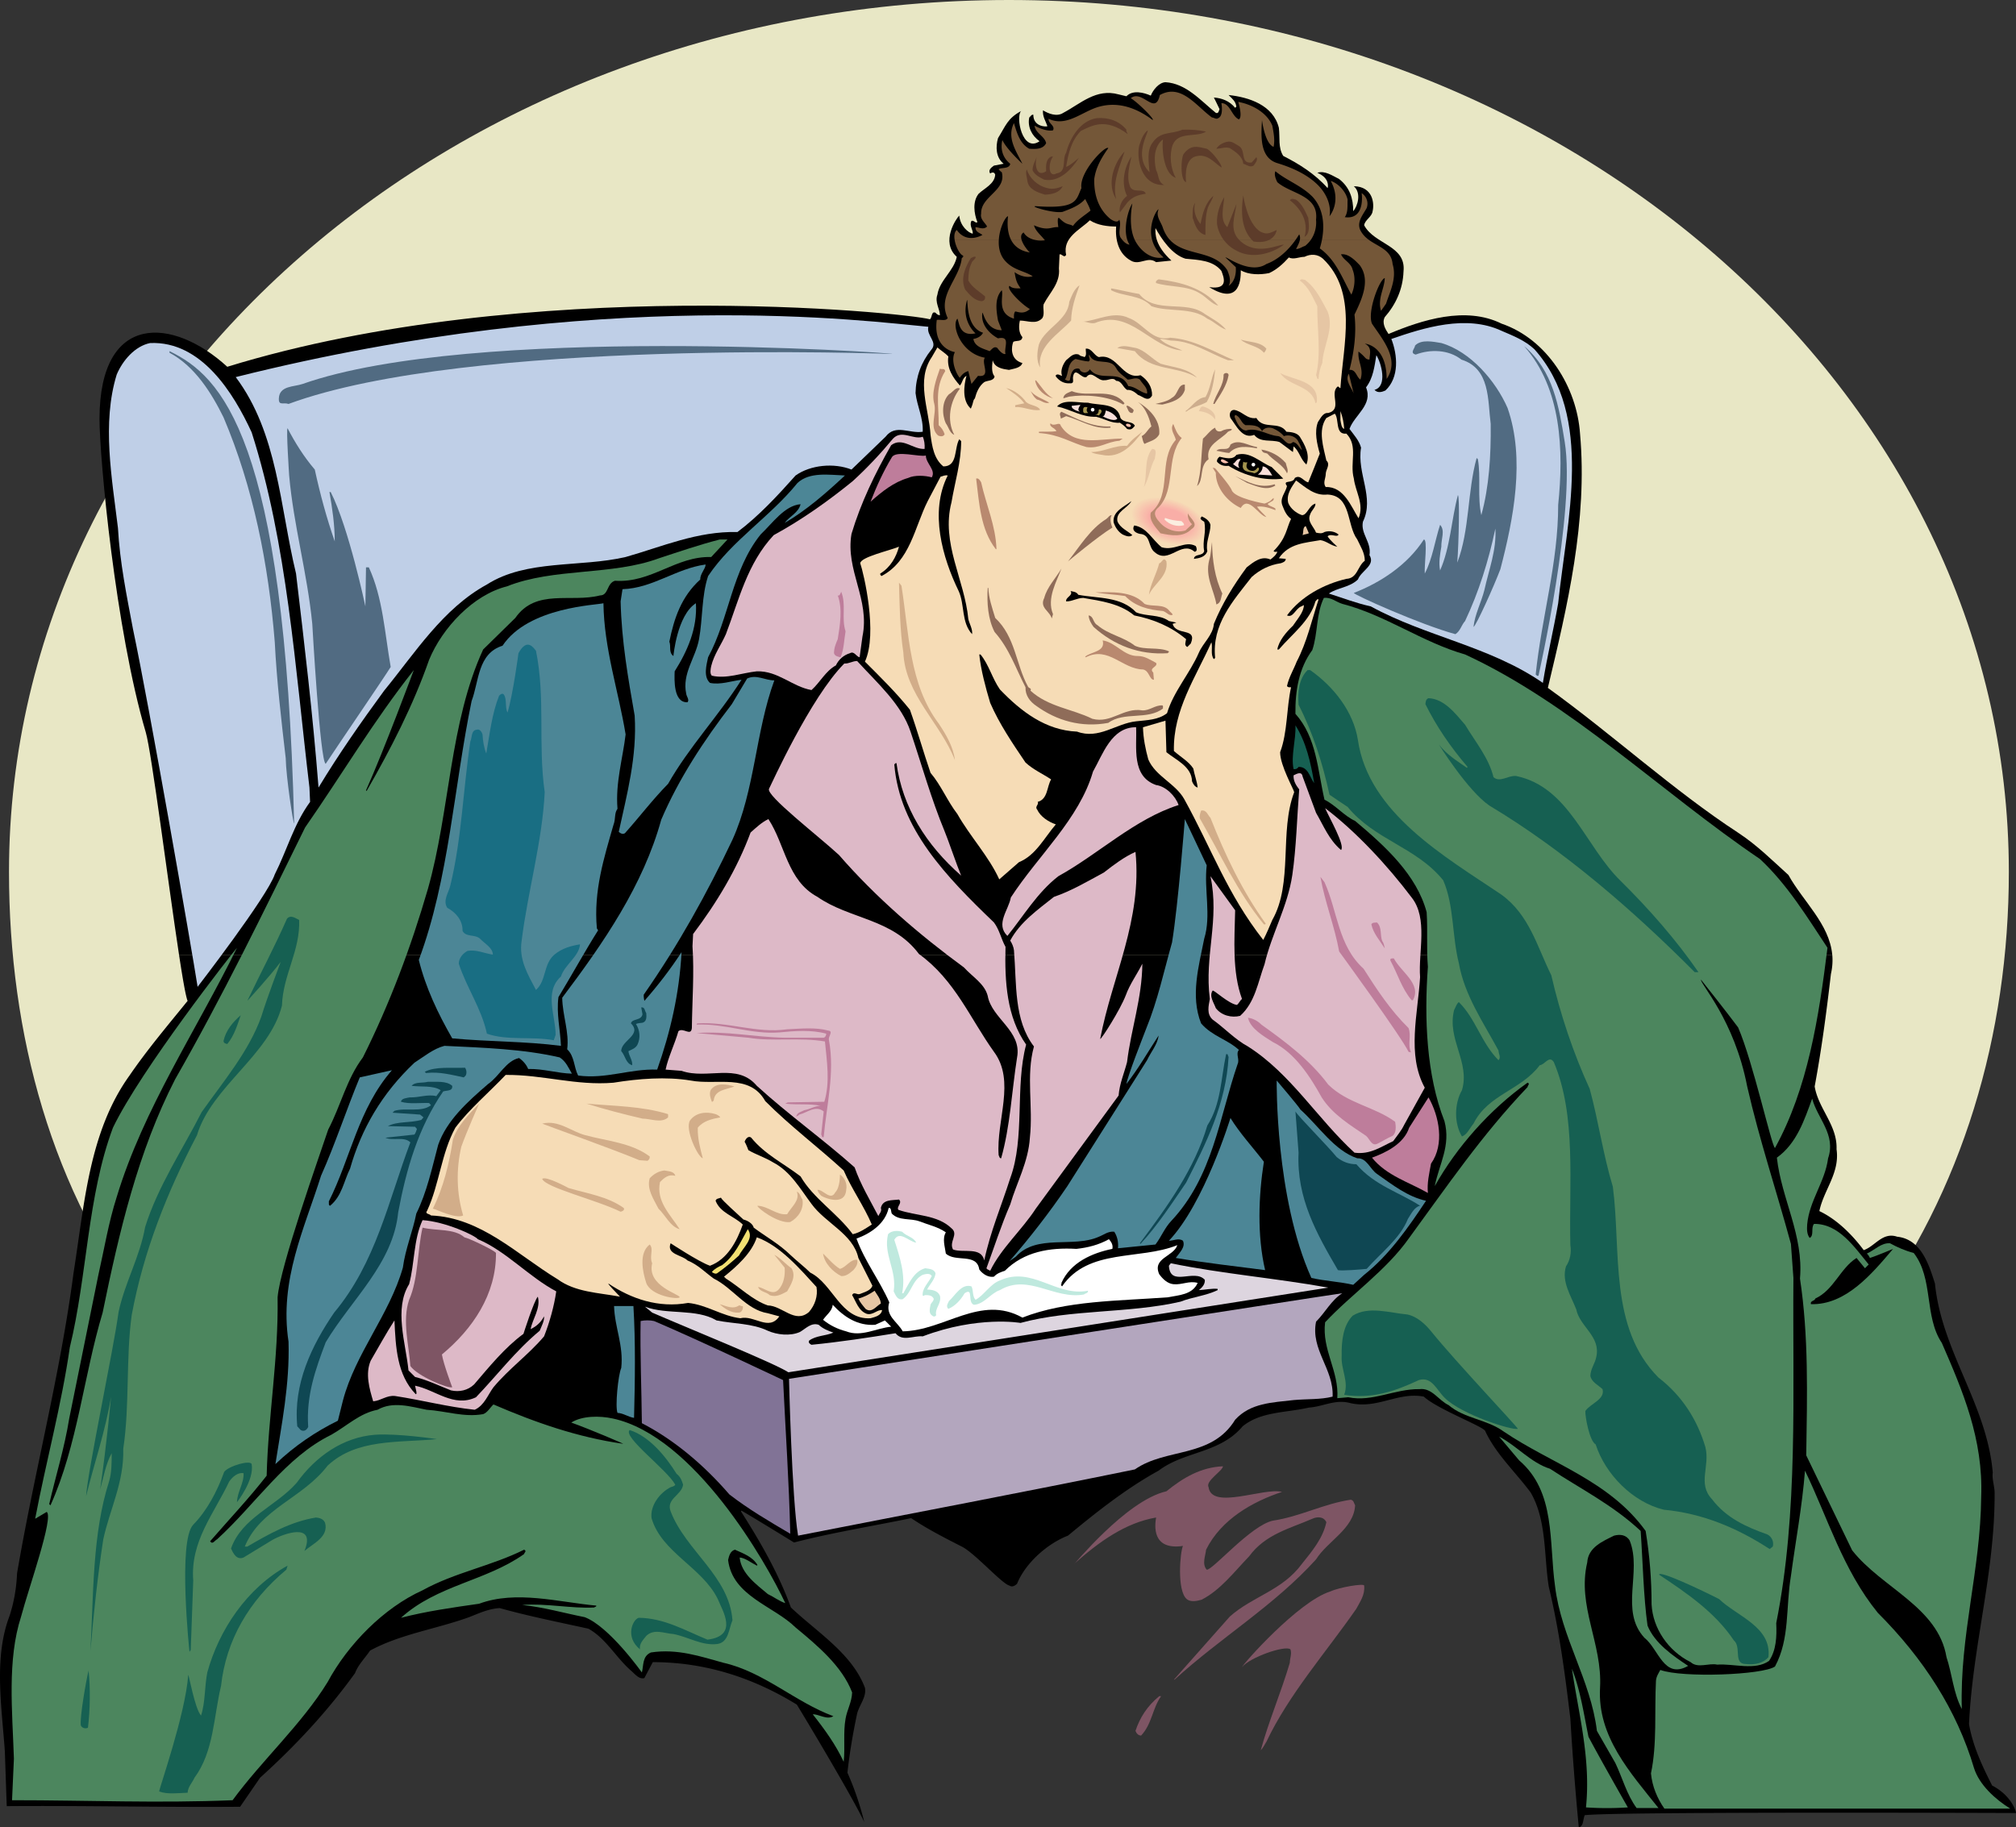 <svg xmlns="http://www.w3.org/2000/svg" width="540.051" height="489.605"><rect width="100%" height="100%" fill="#333333" stroke="none"/><path fill="#e8e7c5" d="M270.27 0c147.933 0 267.863 104.586 267.863 233.598 0 43.703-12.38 85.597-37.715 119.586-8.578 11.511-456.75 4.48-460.602-.454C13.84 319.465 2.41 277.113 2.41 233.598 2.41 104.586 122.34 0 270.27 0"/><path d="M490.832 255.816c.148 1.625.05 3.329-.364 5.145-1.171 10.129-2.507 20.254-4.351 30.129 1.004 6.027 6.11 10.379 5.86 16.824.921 6.36-3.43 10.879-4.602 16.57 4.601 2.176 8.703 6.192 11.883 10.461 3.011-1.004 5.023-4.937 8.953-3.597 6.445.668 8.539 7.53 10.129 12.55 1.84 18.247 13.89 32.305 15.484 50.633-.254 1.926.582 3.852.5 5.86 0 21.257-5.86 40.421-6.863 61.511 1.004 5.86 3.515 11.215 6.195 16.489 5.633 2.933 6.61 7.699 6.36 7.363 0 0-107.462-.418-115.493.586-.504 1.09-.254 2.93-1.59 3.265a817.619 817.619 0 0 1-2.261-29.125c-1.422-11.968-3.012-23.851-5.774-35.316-1.34-8.285-.504-17.742-4.855-25.277-4.102-5.52-9.457-10.461-12.22-16.57-1.171-1.422-12.886-5.856-16.401-9.122-6.864-1.34-12.387 3.348-19.582 1.758-4.184-1.172-7.282.922-11.215 1.172-6.028 1.422-12.805 1.004-17.742 5.02-6.11 7.28-15.567 6.613-22.516 11.886-8.535 4.684-16.484 10.961-24.27 17.406-5.437 2.094-11.382 7.282-13.64 12.887-.5.504-1.34 1.008-2.008.504-2.008-.418-9.29-8.703-12.805-10.46-4.601-2.345-9.207-4.688-13.558-7.618-10.461 2.176-21.09 3.852-31.383 6.527 0 0-9.625-5.941-14.063-8.535l-.164.168c5.27 8.285 10.125 16.738 13.39 25.777 7.114 6.696 16.403 12.387 19.833 21.508.504 2.426-1.508 4.602-2.094 6.946-1.086 5.105-2.008 10.46-2.594 15.816 1.926 4.27 3.434 8.871 4.52 13.227-3.348-7.032-15.898-27.954-18.074-31.47-11.551-7.112-24.356-11.382-38.582-11.382-.754 1.422-1.508 2.844-2.258 4.27-1.426.418-2.512-1.09-3.602-2.008-4.015-3.516-6.695-8.621-11.382-11.219-7.95-1.754-15.985-3.344-23.766-5.523-3.016.168-5.61 1.425-8.203 2.43-8.785 3.179-18.328 4.519-26.531 8.952-1.336 2.012-3.18 3.766-4.016 6.028-7.281 10.125-15.902 19.418-25.442 28.035l-5.355 7.785c-20.672.168-41.93-.336-62.516-.168-.168-4.687-.336-9.96-.504-14.644-.835-12.055-3.011-25.192 1.258-36.325 1.168-3.597 1.84-7.363 2.008-11.379 4.602-27.035 11.547-53.144 15.145-80.597 2.93-18.41 4.101-37.66 14.98-52.805 4.688-6.863 10.211-13.394 15.567-20.004-.485-1.14-1.305-5.84-2.297-12.344h442.87"/><path d="M47.96 255.816c-2.933-19.254-7.347-54.316-8.913-59.629-8.102-27.437-12.403-73.55-12.387-84.027.043-28.57 19.62-27.265 34.226-13.89 80.668-24.793 181.528-14.563 188.22-12.723.671-.5.335-2.258 1.507-1.754.336.418.754.668 1.172.668 0-1.676-1.422-3.434-.668-5.524.586-3.851 4.433-6.359 5.187-10.128-4.468-3.98-.086-10.375.668-11.047.246 2.824 2.43 4.605 3.602 4.855.168-1.004-1.008-2.176-.336-3.433.672-.25 1.09.757 1.59.336-.918-2.344-1.336-5.524.336-7.614 1.59-1.508 4.265-2.597 4.433-5.105 0 0-.242-1.059-1.34-.336-.667-.922.422-1.672 1.004-2.094.922-.164 1.758-.332 2.598-.5-2.094-1.676-2.176-4.52-1.508-6.863 2.094-3.348 2.5-5.246 6.184-7.254-1.508 1.508.324 11.258 4.945 8.09-2.09-1.504-3.262-3.848-2.762-6.36.336-.25.586-.836 1.09-.754-.011 3.266 3.434 3.266 3.766 3.098-.418-1.34-1.336-2.594-1.172-4.27 1.34.837 3.684 1.844 5.441.672 4.602-2.43 8.79-6.613 14.813-4.937.754.168 1.422.332 2.094.5 1.672-1.758 4.683-1.004 6.527-.168.586-1.504 2.176-3.516 3.934-3.598 5.523.336 9.37 4.856 13.472 8.203.754.336.836-.59 1.004-1.007-.418-.918-1.508-3.094-1.508-3.094 2.176.168 4.188.918 5.696 2.762l.332-.336c-.25-1.422-.899-1.899-2.09-3.094 5.437.582 11.965 2.676 13.473 8.785.335 2.68-.25 5.274 1.171 7.531 4.27 2.176 8.454 4.77 11.883 8.621.25-.671.278-2.863-2.761-4.101 2.007-.668 4.015.754 5.859 1.676 2.844 2.257 3.766 5.187 3.766 8.617 1.171-1.336 2.257-4.852.167-6.695 5.153.09 5.524 4.687 5.024 6.695-.168 1.508-2.094 2.344-2.262 3.77 2.762 5.187 11.297 5.355 10.543 12.382-.168 4.77-2.09 8.871-5.02 12.219-.835 1.59.169 3.266 1.005 4.523 8.953-3.77 20.671-7.535 30.296-2.765 12.22 4.187 20.168 17.074 21.004 29.46 2.094 23.434-3.43 46.364-8.62 68.122 17.323 12.472 33.562 27.453 51.136 38.918 4.937 3.265 8.871 7.199 13.309 11.215 3.914 7.062 10.984 13.132 11.742 21.382H47.96"/><path fill="#745738" d="M267.574 64.168c-.14 1.973.226 4.055 1.617 5.648 2.274 2.59 5.024 2.676 7.45 4.184-1.59.5-3.516-.086-4.852-1.09.441 3.012 1.004 3.266 1.59 4.352-1.09 0-2.176.086-2.93-.668-1.09.754 3.598 5.273 5.437 6.191-1.699 1.621-3.343.672-3.93.672-.421.5-.335 1.34-.335 1.922-4.778-1.461-2.68-6.024-3.266-7.613-1.926 2.093-1.508 5.273-1.004 8.117l1.004 2.594c-4.281.008-4.937-4.852-5.187-4.684-.504 3.094 1.84 5.605 4.183 6.86 3.516-.75 1.508 2.511 2.008 4.183-.918.254-2.176-1.59-2.176-1.59-.922-.668-1.59.504-2.09.84-1.59-.672-3.933-1.09-4.351-3.266 1.004-.168 2.09-.668 2.594-1.672-4.649-1.48-4.02-8.703-4.27-8.789-1.683 5.68 2.262 8.957 2.262 8.957-4.434.961-4.356-3.015-4.856-3.937-1.675 1.844.91 9.305 7.364 10.465-1.086 1.422 1.843 5.355-1.84 4.851l-1.758 2.176c-.25-1.086-.406-1.5-.836-3.43-.922.168-1.758.922-2.262 1.758-.5-.25-2.691-4.23-1.34-6.863 0 0-5.921-.793-4.851-8.621 1.004-.168 2.426.418 2.93-.5-2.93-6.028 3.18-10.461 3.765-16.07.25-.168.5-.336.332-.668-.855-.27-1.996-2.422-2.261-4.309h11.859m6.066 0c.395 1.477 1.864 3.195 2.246 3.469-2.77-.414-4.285-1.828-5.09-3.469h2.844m6.102 0c.055.066.11.137.164.207a7.288 7.288 0 0 1-3.113-.207h2.949m22.207 0c.156.5.363.965.637 1.379-.793-.067-1.48-.703-2.024-1.379h1.387m6.661 0c.41 1.625 1.339 3.3 3.097 4.809-2.926.585-5.606-1.254-7.196-3.766a7.514 7.514 0 0 1-.574-1.043h4.672m38.524 0c-1.981 2.832-4.72 5.414-7.891 6.566-4.367 2.903-10.797-2.093-10.965-1.757l2.762 2.593c.168 2.012-.418 4.02-1.922 5.024.75-1.34.164-2.93-.336-4.184-3.645-5.644-11.367-3.605-15.48-8.242h33.832m4.077 0a7.79 7.79 0 0 1-1.59 1.71c-.84.255-1.507.84-2.429.84.383-.761.906-1.667 1.04-2.55h2.98m15.351 0c2.617 1.973 6.156 2.719 6.488 6.566 1.172 3.852-.667 7.282-1.753 10.63l-1.34 1.925c-1.004-3.262.918-5.941 1.004-8.789-1.422.336-4.77 9.04-3.43 12.219 2.844 4.27 7.531 9.543 3.93 14.816-.043-9.137-5.856-9.457-5.856-9.457 2.008 1.004 1.336 2.676 1.254 4.266-1.254-.082-.824-.52-2.945-2.149-.25 2.844 1.523 4.575.52 7.504-1.09-.668-1.173-2.758-2.93-2.594 1.171-4.601 1.925-9.62 1.34-14.812 1.84-3.848 4.433-9.121 1.421-13.223-1.34-1.422-3.097-3.18-5.023-2.93.672 1.59 2.68 2.262 3.098 4.102.835 2.094.585 4.77-.332 6.695-2.344-4.183-4.102-9.289-8.458-12.386.243-.77.442-1.57.594-2.383h12.418"/><path fill="#745738" d="M255.715 64.168c-.149-1.066-.02-2.043.59-2.555 2.71 3.867 6.863 1.34 6.863 1.34-.668-.586-1.926-.754-1.84-2.094 1.004.086 2.176.754 3.094-.168-.5-1.004-1.922-1.925-1.59-3.43-.168-4.687 6.863-6.19 5.523-11.132-.336-.168-.586-.5-.836-.75.418-.586 2.93 0 3.098-1.508-2.012-1.59-2.68-3.934-2.094-6.36 1.004 2.34 5.356 6.36 5.356 6.36-1.59-3.262-4.266-6.945-2.258-10.879.754 2.426 1.504 5.438 4.097 6.86 1.508.085 3.684.253 4.524-1.504-.418-1.926-2.848-2.594-3.098-4.688 1.172.672 3.43 1.59 4.938 1.258.668-1.258-1.34-1.844-1.172-3.098 4.851 2.344 9.121-2.093 13.64-3.265 5.356-1.422 10.211.586 14.231 3.597.586-.164-3.77-4.52-5.86-5.855 3.094-2.43 6.528 4.851 7.782-.836 5.691-3.184 9.707 2.926 13.976 6.023.586 0 1.09.586 1.672.168 1.508-.668.84-4.02.84-4.02 2.344 0 2.762 3.516 4.688 4.356 1.086-.672-.168-4.687-.168-4.687 3.347.586 7.613 2.676 9.12 6.36.337 1.839.755 3.85.337 5.69-2.38-.949-3.098-7.199-3.098-7.199-.25 4.27-.664 10.102 4.102 11.551 16.359 4.973 13.976 14.227 13.976 14.227s3.36-3.868.332-9.457c2.094.668 4.102 2.93 4.52 5.023-.082 1.672.168 3.348-.75 4.684 5.62.777 4.515-6.442 4.515-6.442 1.258.836 1.926 2.426 1.34 4.016-1.172 2.094-3.012 4.101-1.34 6.527.489.766 1.11 1.367 1.797 1.887h-12.418c.758-4.047.324-8.445-2.601-11.508-3.012-3.015-6.864-4.27-9.875-6.781-.418.836.086 2.094.504 2.93 3.597 3.18 11.128 3.43 10.375 10.043.175 1.976-.336 3.832-1.336 5.316h-2.98c.073-.477.03-.945-.2-1.383-.281.461-.578.926-.898 1.383H313.3c-.707-.797-1.304-1.793-1.761-3.059-.5-1.672-2.008-3.093-1.172-5.02-.363-.12-2.828 3.821-1.758 8.079h-4.672c-1.308-2.875-1.12-6.7-.597-9.668-1.227 1.95-2.364 6.52-1.391 9.668h-1.387a10.774 10.774 0 0 1-.402-.547c-.754-1.422.332-3.43-.336-4.77-.418 1.004-1.758.25-2.344-.167-3.265-2.68-4.437-6.528-4.351-10.711.418-3.098 1.925-5.692 3.765-8.29-.754-.835-7.867 6.446-7.195 10.715-1.484 3.176-.992 5.622-12.055 4.856-2.437-.172 4.52 2.008 7.031 1.504 2.176-.836 4.352-1.59 6.028-3.43.5 1.004 1.086 2.008 1.422 3.094-1.59 1.34-3.434 2.344-4.688 4.105-1.172-.672-1.668-.101-3.597-2.011-.747-.735-.418 1.675-.336 2.343-1.926-.168-2.63 1.196-6.528-.5.399 1.504 1.77 2.559 2.766 3.809h-2.95c-1.113-.34-2.074-.965-2.577-1.887-.692.403-.778 1.11-.575 1.887h-2.843c-1.16-2.363-.868-5.2-.766-6.238-.676.105-2.234 3.03-2.457 6.238h-11.86"/><path fill="#5d3c2a" d="M301.75 34.75c-.168.5.25.75.332 1.168-6.035-4.535-9.707-2.176-12.551-.836-2.598 2.68-3.348 6.11-3.934 9.625 1.254-.418 3.598-2.594 3.43-2.426-2.008 3.18-5.273 6.61-9.289 5.856-1.172-.582-2.426-1.168-3.098-2.426-.25-1.172 1.172-3.766 1.172-3.766-.668 1.172-.527 5.918 2.43 3.934-.086-1.508-.086-3.18 1.336-3.934h.504c-1.371 1.84-1.254 5.774.922 4.52 2.925-.418 1.421-3.848 2.593-5.524 1.004-3.933 3.766-8.62 8.2-9.289 3.18-.25 6.027.754 7.953 3.098m21.34.5c-2.594 1.676-7.45-.168-8.957 3.598-.918 2.597-.586 6.363.84 8.789-3.426-1.078-3.766-8.371-3.434-10.293-2.426 1.84-2.508 5.355-1.84 8.199.754 1.34.418 3.266 2.176 4.02-6.367.257-7.45-7.368-6.696-10.547.504-1.504 1.004-3.098 2.258-4.098.254.75-3.887 6.91.504 11.21-.168-2.507-.836-5.773.84-7.948 2.09-3.098 5.187-2.176 7.95-3.43 2.257-.086 4.35.082 6.359.5m8.62 3.766c2.258 1.09.333 4.937 3.598 4.52l1.254-1.423c.504.668-.25 1.59-.754 2.258-1.004.586-1.84-.25-2.761-.5-.164-1.926-2.008-3.18-3.598-4.187-1.172-.418-2.426.168-3.598.168.5-.918 1.672-1.59 2.762-1.84 1.34-.336 2.176.504 3.098 1.004"/><path fill="#5d3c2a" d="M327.191 44.875c-2.012-1.34-3.844-3.938-7.031-2.93-3.23 1.024-2.426 6.864-2.426 6.864-1.59-.418-1.422-6.36-.672-7.532 1.988-2.715 3.934-1.925 6.196-1.425 1.59.757 4.351 4.687 3.933 5.023m-25.945-4.265c-1.254 4.015-3.348 8.113-2.258 12.718-2.598-4.02-.59-9.707 2.258-12.719m1.34 8.953c.586 2.594 3.765.586 4.351 2.344-2.246.36-3.515.836-4.855 2.258l-2.09 2.762c-.336-1.508.5-3.43 1.926-4.434-1.676-3.351-.754-7.699 1.168-10.547-.418 2.094-1.336 5.106-.5 7.617m-22.012.836c1.422.418 2.848 0 4.101-.503-.835 1.757-2.843 2.18-4.77 2.261-1.843-.586-4.35-1.34-4.687-3.683-.082-1.004-.585-2.008-.168-3.094.754 2.426 2.93 4.433 5.524 5.02m57.16 11.718c1.508.668 2.035.59 4.27-.504-.082.922-1.258 3.867-6.196 3.098-3.343-3.016-3.43-8.035-2.761-12.387 0 0 1.003 7.7 4.687 9.793m-14.144-6.531c-.75 2.262-.668 5.023-.668 7.367-2.176-.504-2.844-2.844-3.43-4.605 0-1.422-.086-2.93.668-4.016-.586 2.09.168 4.102 1.422 5.691.586-2.761 1.258-5.609 3.433-7.53-.168.917-1.004 2.007-1.425 3.093"/><path fill="#5d3c2a" d="M327.941 52.824c-.082 2.344-1.336 6.11.84 8.035.586-1.507 2.426-6.191 2.426-6.191-.332 3.18-2.04 6.89.836 9.707 4.465 4.371 10.379 1.086 11.886 1.172-3.433 2.594-8.789 3.848-12.722 1.59-2.762-1.34-4.77-4.184-5.188-7.114-.168-2.68.754-5.187 1.922-7.199m22.516 5.524c.168 1.675.586 4.27-1.004 5.105 1.734-5.965-3.934-9.789-3.934-9.789.5-.672 1.004-.336 1.672-.168 1.676 1.172 2.43 3.094 3.266 4.852"/><path fill="#f6dcb6" d="M298.988 60.691c-.25 3.516.586 7.282 3.934 9.125 2.34 1.422 4.515-1.257 6.777.418l4.101-.418c-4.375-4.007-4.351-7.113-4.27-8.707 1.677 3.016 4.438 7.114 8.036 8.203 3.516.336 7.363.418 9.625 3.266.586 1.59 2.137 5.14-3.266 4.352 8.665 5.355 8.454-3.016 8.454-4.52 2.093 1.254 5.187 1.254 7.617.754 2.008-.922 3.68-2.43 5.27-4.187 1.257.671 2.765-.168 4.187-.168 1.672-.836 3.515-.75 4.937.503 9.371 8.954 5.438 23.016 4.688 34.649-.336.082-.418-.586-.836-.336-2.094 2.008 1.422 6.027-2.43 7.031-1.422-.168-2.094 1.504-2.762 2.426-1.003 2.594-.25 5.86.5 8.453-1.003 2.512-2.007 5.106-3.093 7.7-1.254-.25-2.094-2.176-3.602-1.172-.5 1.675-3.43.335-2.09 2.175-.418 1.844-2.093 3.266-1.172 5.356.5 1.258 1.004 2.511 2.258 3.433-1.254 2.508-1.187 5.09-4.683 8.618.25.335.668.171 1.004.171-.25.836-1.172 1.586-1.844 2.09-2.426-1.086-4.52.668-6.36 2.094-3.515 4.77-6.613 9.79-8.789 15.145-.25 3.015-2.843 5.023-4.015 7.699-2.426 5.61-6.778 10.379-8.535 16.238-2.344 1.84-5.356 1.84-8.286 2.176-5.441.586-9.96 4.937-15.82 2.762-8.367-.336-14.976-5.356-20.668-11.301-2.094-3.012-2.93-6.61-5.191-9.371h-.332c.418 4.101 1.672 8.789 2.926 12.972 2.43 5.606 5.945 10.797 9.457 15.985 2.093 1.925 4.605 3.011 6.863 4.52-1.172 1.925-.836 5.273-3.598 6.023.418.672-.836 1.257-.168 2.011.922 2.008 3.098 3.348 5.024 4.016-3.098 3.598-5.36 8.285-9.875 10.125l-5.274 4.605c-2.762-6.109-7.867-11.55-11.215-17.492-2.761-3.597-4.351-7.699-7.199-11.047-1.922-5.605-3.512-11.3-5.523-16.906-3.684-4.601-7.7-8.535-12.051-12.887 3.496-7.546-.332-23.683-1.254-26.363.082-1.672 8.031-3.433 10.379-4.437-.758 2.765-2.262 5.527-5.024 7.199-.082.336.168.504.336.668 7.7-4.016 8.872-13.137 12.383-20.086l3.434-6.527c.668-.168 1.172-.5 1.926-.332-4.938 9.789-1.422 22.007 2.93 30.964 1.671 3.684.667 8.368 3.597 11.551.168-1.34-.668-2.68-1.004-4.02-1.004-10.628-7.367-20.335-4.52-31.3.918-5.438 2.594-10.797 2.594-16.403l-.504-.503c-1.422 2.43-.332 7.28-4.265 7.28-2.512-2.007-3.016-5.355-3.434-8.452-.418-6.946-3.933-14.559.336-20.836l1.508-2.594c1.004.918 2.008 1.422 2.93 2.426-.504 3.262 1.336 5.773 3.093 7.781.754-.836.672-2.008 1.758-2.594-.668 2.512-1.254 6.614 1.172 8.79.902-2.075.422-2.008 1.09-2.762.418-1.59 1.086-3.266 2.508-4.352.922-.504 2.511-.25 2.761-1.508-.918-1.086-.668-2.93-.5-4.351.5 2.008 2.594 2.343 4.352 2.593 1.254-.335 3.18-.503 3.598-1.84-3.446-.949-2.93-4.519-2.426-5.69.836-.419 2.258.081 2.426-1.255-1.004-1.172-1.004-2.93-.668-4.437 2.09 0 4.351 1.172 6.027-.668.668-1.09.082-2.594.332-3.684 1.59-3.097 4.52-5.691 4.102-9.625l.168-3.765c.668-.168 1.171 1.086 1.757.168-1.004-4.688 3.684-6.696 6.36-9.29 2.008 1.34 4.855 1.672 7.031 1.672"/><path fill="#5d3c2a" d="M261.328 68.809c.25.503-1.004 1.007-1.09 1.757-.672 1.34-.836 2.93-.836 4.606 1.004 1.84 2.93 2.93 4.434 4.183.168.754-.082 1.172-.836 1.34-1.84-.086-3.262-1.675-4.438-3.097-1.336-2.93 0-6.028 1.508-8.453.422-.082.672-.504 1.258-.336"/><path fill="#cdad8d" d="M326.351 81.867c-1.59-.254-3.261-2.344-4.933-3.265-3.434-2.176-7.953-1.59-11.72-2.762-.25-.504.337-.836.669-1.004 6.027.754 11.8 2.258 15.984 7.031"/><path fill="#e6c6a4" d="M355.644 83.457c1.844 4.684-1.172 9.04-1.422 13.809-.586 1.254-.922 2.68-1.004 4.27-.503.081-.418-.673-.671-1.009 1.425-5.855.253-12.55.336-18.492-1.254-2.344-2.09-4.941-4.684-6.863.332-.586 1.004-.254 1.422-.168 3.012 2.258 4.351 5.441 6.023 8.453"/><path fill="#cdad8d" d="M289.195 76.426c-1.09 3.015-2.176 6.027-2.262 9.457-3.18 3.515-9.203 6.863-8.285 12.554-1.086-1.675-.836-4.183-.332-6.195 1.59-4.265 7.781-6.441 8.117-11.379.668-1.593 1.34-3.515 2.762-4.437m15.985 2.344c4.35 5.44 12.554 1.507 17.574 5.355 1.925 1.254 4.02 2.262 5.691 4.184-1.672-.5-3.266-2.176-5.02-2.93-4.101-3.176-10.378-1.672-14.984-3.344-2.844-3.098-7.363-2.512-10.793-4.27v-.503c2.512.418 5.02 1.09 7.531 1.508m8.286 11.714c6.363.422 11.464 3.684 17.074 6.028h-1.59c-5.024-1.84-9.543-5.188-15.316-5.274-1.004-.168-2.094-.5-2.93-.418 1.758 1.758 4.015 2.094 6.027 3.098-8.539-.672-13.976-11.297-23.433-7.367-1.422.254-2.176-.5-3.43-.332 4.183-.336 8.45-3.012 12.55-1.004 3.852 1.336 6.196 6.441 11.048 5.27"/><path fill="#bfcfe7" d="M248.687 87.555c-.586 2.43 2.68 4.101.754 6.195-2.676 3.348-4.101 7.2-4.183 11.55.417 3.598 2.093 6.61 1.925 10.376-3.515.586-7.281-2.176-9.96 1.34l-9.122 8.789c-4.687-1.844-10.965-1.258-14.98 1.59-4.77 5.355-9.875 10.878-15.567 15.148-10.796-.254-20.168 3.93-29.96 6.695-12.22 2.844-26.532.586-37.16 7.364-11.801 6.445-19.247 18.328-27.536 28.453-6.191 8.453-12.219 17.074-17.57 25.945-1.508-19.332-3.77-38.332-6.028-57.328-4.351-17.992-4.855-37.578-16.152-52.64 98.309-24.618 169.723-14.9 185.54-13.477m162.359 6.027c16.07 17.996 8.62 46.113 6.363 68.04-1.258 7.198-2.93 14.144-4.102 21.343-14.144-9.793-31.3-12.387-46.113-20.504-3.852-.84-7.531-2.262-11.215-3.434 2.262-1.59 5.524-1.59 7.781-3.765.922-2.426 4.774-3.766 3.098-6.528.586-3.515-2.426-5.691-1.758-8.953 3.18-6.531-1.672-12.89-.5-19.836-.504-1.925-1.926-3.433-3.097-5.023 1.34-3.766 6.359-6.442 4.433-11.129 1.926-2.512 2.262-5.61 2.762-8.621 1.34 2.094 3.047 8.32-.5 9.289.836.922 2.008.586 2.93.168 3.765-3.516 3.261-9.54 1.59-13.809 8.703-3.011 20.085-6.61 29.542-2.175 3.094 1.34 6.192 2.511 8.786 4.937"/><path fill="#516b82" d="M239.062 94.836s-113.496-4.395-161.77 13.39c-1.421-.5-2.679.59-2.593-1.503.168-3.434 4.062-3.043 6.36-3.852 45.488-16.02 158.09-8.367 158.003-8.035"/><path fill="#cdad8d" d="M339.242 93.414c-.168.422-.25.754-.668 1.09-1.594-1.926-4.438-1.926-6.195-3.516 2.343.754 5.187.504 6.863 2.426"/><path fill="#516b82" d="M403.851 109.316c4.77 13.641 1.59 29.711-1.926 43.184-1.675 4.434-6.445 15.066-7.199 15.484.336-3.347 2.094-6.613 2.93-9.96 1.172-5.356 3.266-10.63 2.93-16.403-1.84 8.703-4.438 16.988-8.118 24.77-1.003 1.09-1.253 2.68-2.593 3.52-9.29-2.513-27.367-10.63-27.2-11.052 7.114-2.761 14.313-7.445 18.747-14.308 1.086 0 .082 6.945.25 9.12 2.093-4.015 2.68-8.702 4.101-13.054 1.422 1.508.25 3.848.336 5.856-.336 2.011-.754 4.27-.336 6.363 2.762-6.277 3.012-13.559 4.77-20.168.504.082.254 12.55-.168 18.074 3.347-8.703 2.68-18.996 5.191-28.035l.332.336c.84 4.77-.168 10.125.922 14.98 2.094-7.617 2.594-15.902 2.512-24.437-.836-6.445-.082-14.816-7.867-17.242-3.348-2.676-8.286-2.844-12.22-1.34-1.671-.418-.25-1.59-.167-2.426 1.676-1.758 4.937-1.004 7.031-.668 7.781 2.258 14.563 10.125 17.742 17.406"/><path fill="#bfcfe7" d="M67.418 115.844c9.539 29.879 11.629 62.933 15.48 95.156l.168 3.848c-4.351 5.945-6.191 12.972-9.457 19.418-2.008 5.941-20.672 30.129-20.672 30.129-1.59-10.211-12.804-74.485-17.324-95.91-1.672-8.872-3.516-17.825-4.016-27.032-1.59-13.223-4.351-28.035-.336-41.09 1.59-3.77 4.856-7.617 8.954-8.453 13.726-.586 22.347 13.39 27.203 23.934"/><path fill="#cdad8d" d="M310.87 97.434c3.348 1.003 7.282 1.168 9.794 3.765-5.192-3.265-12.473-1.676-16.656-7.113l-4.684-.84c1.336-1.004 3.43-.25 5.02 0 2.425.672 4.269 2.93 6.527 4.188"/><path fill="#516b82" d="M419.168 118.438c2.988 18.335-7.032 62.601-7.032 62.601-.336.168-.503-.082-.753-.336 1.59-15.398 6.027-29.793 6.027-45.441 1.504-14.563.918-31.219-9.125-42.516 7.785 6.527 9.324 16.14 10.883 25.692"/><path d="M294.383 95.676c4.94-1.09 6.277 6.191 11.132 4.851 1.922 1.258 3.18 3.184 3.098 5.442-1.008 1.926-2.598.168-3.77-.168-.835-.754-1.757-1.422-2.925-1.34-1.172-.75-1.426-2.426-2.93-2.426-.84-1.086-2.094-.082-3.098-.168-1.84.336-3.347-2.844-4.855-.836-1.422.504-3.094-3.015-3.598 0-.086.836.418 1.758-.836 1.672-1.59.086-2.761-.582-3.765-1.84v-.336c.586-.5 1.086.086 1.672.168-.5-1.336.167-3.011 1.09-4.183 1.003-.754 1.84-2.008 3.429-1.508.418.504 1.004.418 1.508.672.668-.504.25-1.676.332-2.262 1.594-.168 2.176 1.844 3.516 2.262"/><path fill="#516b82" d="M78.797 220.625c-.25.168-2.176-12.555-2.258-17.492-1.172-10.043-2.426-20.922-2.93-31.047-1.676-21.008-5.773-41.512-13.726-60.258-3.18-6.445-7.614-13.644-14.477-17.324v-.418c13.809 6.695 30.89 22.785 33.39 126.539"/><path fill="#745738" d="M298.988 98.602c.668 1.343 2.008 2.093 3.094 3.097 1.09 0 2.261-.75 3.265 0 .754 1.258 2.176 2.176 1.926 3.766-1.844-.332-3.098-1.922-5.023-2.008-2.09-4.855-7.532-.836-10.293-4.516-.586 1.004-1.758 1.168-2.594.332-.082-.836-1.172-.503-1.59-.332-.84.75-1.004 1.84-1.172 2.926-.418.418-.922-.082-1.34-.168 1.172-1.504.418-4.351 2.844-5.523 1.176.254 2.262.586 3.516.672.754-.504-.168-1.09.168-1.844 1.34 3.266 5.523.586 7.199 3.598"/><path fill="#b9896f" d="M253.207 99.441c-2.926 4.52-1.672 9.204-1.754 14.477.75.672 1.336 1.508 1.59 2.43-.336.75-1.258.586-1.758.332-2.43-2.176-.336-5.688-1.004-8.453-.84-3.012.5-6.528 1.504-9.457.586.335 1.258-.25 1.422.671"/><path fill="#cdad8d" d="M323.258 107.727c-1.758 1.003-3.852 1.257-5.524 2.593l-.168-.168c1.84-1.254 3.012-3.515 5.356-3.765 1.34-2.258 1.507-5.106 2.593-7.446-.25 2.758-.754 6.192-2.257 8.786"/><path fill="#8f6c59" d="M329.117 100.527c-.504 2.848-2.262 5.274-3.77 7.7h-.332c.668-2.762 2.844-4.852 2.762-7.864.25-.586 1.34-.586 1.34.164"/><path fill="#e6c6a4" d="M352.715 107.895c-.168-.086-.25.082-.332.164-.922-4.852-7.032-4.434-9.458-8.114 3.512 1.922 10.625 2.008 9.79 7.95"/><path fill="#745738" d="M362.675 105.633c-.253-1.34-2.593-3.598-1.34-5.524l1.34 5.524"/><path fill="#b9896f" d="M282.082 106.723c-2.008-.504-4.27-2.176-4.77-4.688l.164-.168c1.508 1.676 2.512 3.684 4.606 4.856"/><path fill="#8f6c59" d="M317.398 104.46c-.836 2.68-3.683 3.349-6.023 3.935l-1.844-.168c1.172-.332 3.18-.586 4.437-1.672 1.672-.836 1.504-3.598 3.43-3.516v1.422m-60.258-.332c-2.675 3.348-3.597 8.453-1.504 12.383-1.257-.5-1.507-2.09-2.261-3.094-1.086-2.344-1.086-5.86.836-7.785 1.004-.5 1.925-2.176 2.93-1.504"/><path fill="#d2ad89" d="M274.883 107.727c1.171 1.003 3.097.836 3.765 2.093-2.258.418-4.433-.922-6.691-.754v-.503l2.426-.504c-1.172-1.672-3.266-3.012-4.856-4.098 2.094.5 4.102 2.008 5.356 3.766"/><path fill="#b9896f" d="M281.078 107.895c-1.172.418-2.176-.672-3.266-.84-1.086-.75-1.34-1.84-2.094-2.762 1.34 2.012 3.684 2.512 5.36 3.602"/><path fill="#8f6c59" d="m301.246 108.059-.336.336c-4.016-2.344-10.41-2.782-14.488-2.13l-1.579.458c.082-1.258 1.422-1.508 2.258-1.926 4.438 1.84 10.715-1.172 14.145 3.262m9.289 8.289c-.836 1.672-2.594 1.84-3.934 2.593-.5-.586-.5-1.425-.754-2.093 1.258-.668 1.59-1.84 2.594-2.594-.32-1.137-1.168-4.852-3.598-6.527 0 0 6.211 3.27 5.692 8.62"/><path d="M300.16 111.996c1.004 1.504 3.18.668 3.848 2.09-.586.668-.946 1.234-2.09.836-.422-.586-1.141-1.152-1.926-1.672-2.176.25-4.188-1.09-6.36-1.59-3.851.168-6.863-2.008-10.464-2.762 1.843-2.093 5.609-.921 8.285-1.003 3.097.835 7.87-.086 8.707 4.101"/><path fill="#8f6c59" d="M303.672 109.82c0 .332-.082.586-.332.836-1.09.082-1.172-1.09-1.59-1.758.082-.671 1.59.586 1.922.922"/><path fill="#f9dfda" d="M289.195 110.184c.816.324-2.344-.282-2.094-1.454l2.34-.261s-1.062 1.386-.246 1.715"/><path fill="#a3944e" d="M291.316 109.121c-.336.672-.254 1.047.164 1.55-.418-.085-1.055.259-1.305-.327 0-.668-.222-1.57 1.141-1.223"/><path fill="#e6c6a4" d="M325.515 111.492v.922c-1.004-1.508-2.675-2.094-4.351-2.262.254-.5.418-1.254 1.09-1.254 1.254.336 2.843 1.172 3.261 2.594"/><path fill="#a3944e" d="M294.336 109.773c.136-.074.457-.234.718.211.164.586-.418.922-.671 1.34-.333-.168-.668-.168-1.086-.168.718-.058 1.05-.543 1.039-1.383"/><path d="M336.562 111.996c1.844 3.262 6.11.668 8.035 3.68 1.34.086 2.844.254 3.602 1.34 1.336 2.175 2.844 4.855 1.754 7.449-1.59-1.422-1.922-3.684-3.43-4.856l-.168 1.508-3.597-2.68c-2.262-.753-5.106.254-6.782-1.925-3.18 1.258-4.851-2.594-6.36-4.516-.335-.754-.25-2.094.923-2.176 2.176.25 3.511 2.594 6.023 2.176"/><path fill="#f9dfda" d="M299.324 112.16c-.926 1.172-4.516-.906-3.938-.668.579.238.84-1.508.84-1.508 1.254.336 2.34 1.008 3.098 2.176"/><path fill="#f6dcb6" d="M360.082 114.922c-.754-.25-.84-1.504-1.004-2.34v-2.43c.586 1.508.918 3.266 1.004 4.77"/><path fill="#8f6c59" d="M297.48 114.254v.336c-4.437.5-7.95-2.008-11.883-3.098-.234.16-.562.238-1.425.668.046-.59-.668-1.336.168-1.84 4.285 1.903 8.12 4.184 13.14 3.934"/><path fill="#f6dcb6" d="M360.668 116.18c3.261 3.347.836 7.78 2.007 12.05.418 3.516 2.844 6.864 1.254 10.63-2.007-3.18-3.933-8.536-8.785-8.372-.84-1.086 0-2.343 0-3.511 0-1.172 1.336-2.512.164-3.602-.75-3.43-2.34-8.117 0-11.379l2.262-1.172c1.254 1.504 0 5.688 3.098 5.356"/><path fill="#745738" d="M333.633 113.918c1.507 0 3.601-.168 4.437 1.59.672-1.004 1.926-1.086 2.93-.754 1.086.504 2.09 1.09 2.93 2.094 1.335-.5 3.261 0 3.933 1.59.418.671.668 1.421.918 2.175-.75-.586-1.254-2.09-2.426-2.176-1.59 1.508-2.512-1.421-4.015-1.59-2.93-.25-5.528-2.425-8.54-1.503-1.59-.086-2.593-2.262-3.093-3.684l.168-.504c1.422.422 1.504 2.094 2.758 2.762"/><path fill="#b9896f" d="M284.172 114.086c3.683 5.773 10.796 3.348 16.574 3.43l-.863.578c-3.434.25-5.333 2.187-8.848 1.683-4.184-1.172-7.223-3.394-12.719-3.765v-.336c1.34-.082 3.262.086 4.688-.168-.418-.918-2.012-1.086-1.594-2.09 1.008 1.086 2.43-.672 2.762.668"/><path fill="#8f6c59" d="M327.191 115.508c.836-.5 2.008-.668 2.762-.586.082.504-.672.504-1.004.754-2.012 2.262-6.027 3.433-5.191 7.367-2.594 1.754-1.172 5.523-3.094 7.195 1.254-3.933 1.086-8.453 1.59-12.722 1.086-.918 2.007-2.34 3.261-2.926.168.918.922 1.172 1.676.918"/><path fill="#516b82" d="M77.039 114.754c2.008 3.851 4.351 7.617 7.285 11.05 1.422 6.528 3.18 13.055 5.351 19.247 0-4.352-.667-8.953-1.421-13.223h.336c4.851 9.543 9.289 30.633 9.289 30.633L98.047 152h.753c3.766 8.117 4.266 17.656 5.86 26.695-1.934 3.106-13.477 20.004-17.41 25.946-1.504-.422-3.598-37.496-3.598-37.496-1.34-13.641-5.023-26.446-6.191-39.75 0 0-.84-12.723-.422-12.641"/><path fill="#d2ad89" d="M306.015 115.676c-2.507 3.433-5.941 7.281-10.797 6.195-1.003-.168-2.09-.254-2.925-.754 3.43 0 6.105-1.84 9.625-1.672 1.254-1.675 2.593-2.597 4.097-3.77"/><path fill="#ddb9c7" d="M247.183 117.016c.418.836.586 2.093.5 3.265-3.18.168-5.941-3.265-8.953-1.004-4.351 7.614-8.117 15.399-10.629 23.766-1.676 9.793 5.02 17.492 2.93 27.535l-.754 5.524c-.922-.168-1.422-1.758-2.594-1.09-1.675.504-3.011 1.675-3.765 3.265-2.762 1.508-4.27 4.602-6.532 6.61-5.187-.918-8.953-5.188-14.644-5.02-4.016.418-8.117 2.094-12.05 1.172-.587-.504-.337-1.84-.169-2.594.754-3.097 2.68-5.691 3.934-8.535 3.515-9.207 5.691-18.918 12.804-26.531 7.368-4.02 14.395-8.957 21.176-14.477 3.848-3.515 7.531-7.449 10.793-11.386 2.344-2.508 5.442.421 7.953-.5"/><path fill="#8f6c59" d="M336.73 119.777v.336c-2.594-.418-5.437-.922-7.45 1.254-1.167-.082-2.257-.418-3.429-.586 1.172-1.172 3.266.418 3.766-1.672 2.262-1.593 4.77.336 7.113.668"/><path fill="#e6c6a4" d="M309.367 122.875c-1.344 2.426-1.512 5.27-2.934 7.613 1.004-3.511-.082-7.277 2.18-10.207 1.59-.086.754 1.84.754 2.594"/><path fill="#8f6c59" d="M344.43 124.047c.167.918.835 2.008.335 2.762-1.09-2.344-3.597-3.348-5.273-5.274-.5-.25-1.086-.082-1.422-.754l-.168-.332c2.512.418 4.856 1.672 6.527 3.598"/><path fill="#be7d9b" d="M248.02 122.04c0 2.17 2.76 3.847 1.59 5.855-1.759-.5-4.602-.668-6.36.168-3.77 1.09-6.946 3.597-10.043 6.359 1.59-4.098 3.43-8.117 5.691-11.883 1.086-2.008 7.531 0 9.121-.5"/><path d="M343.761 128.23c-5.02.672-10.378-.753-14.644-3.433-1.258.168-2.262-.164-3.098-1.086-.086-.586.25-1.004.668-1.34 1.34.254 3.516 1.004 4.52-.5 3.597-1.09 6.36 2.008 9.457 3.262l3.097 3.097"/><path fill="#fbbfac" d="M329.117 123.879c-.852.457-1.426.25-2.094-.336l.168-.5c.75 0 1.34.586 1.926.836"/><path fill="#f9dfda" d="M331.937 125.191c.387.489-1.316-.394-1.652-.98.676 0 .922-1.586 2.094-1.168 0 0-1.114 1.293-.442 2.148"/><path fill="#a3944e" d="M334.136 123.879c-.18.637-.605 1.433.5 2.09 1.22.445 1.676.086 2.262-.668 0 0 .418 0 .336.168.164.668-.672 1.254-1.258 1.34-1.004-.504-2.93-.168-3.093-1.844l.164-1.254c.336.25.671.168 1.09.168"/><path fill="#f9dfda" d="m340.832 127.395-3.88-.247c.9-.652 1.286-1.343 1.286-2.183 1.504.086 2.324 2.183 2.594 2.43"/><path fill="#b9896f" d="M329.953 131.328c.762 2.184 8.789 3.598 8.789 3.598 1.762-.598 1.754-1.004 2.426-1.508.25.836-.754.922-1.172 1.34-.336.082-.215.05-.383.383.84.671 1.3.539 2.055 1.125v.418c-1.504-.586-3.348-1.172-4.938-.922.668 1.004 1.676 1.84 2.512 2.761-2.094-.332-4.77-5.941-6.863-2.425-3.598-1.676-6.696-5.356-6.696-9.457l-.836-1.34.668.168s3.989 4.57 4.438 5.86"/><path fill="#4c8696" d="M226.343 127.395c-5.02 4.687-10.378 9.37-16.152 12.718 1.34-1.84 3.684-2.675 4.27-5.02-4.27.333-7.536 5.106-10.715 8.118-7.7 9.625-8.367 22.344-14.059 32.89-.418 2.008-1.34 5.188.5 6.864 2.766.586 5.692-.504 8.453-.84-6.105 9.625-14.058 17.996-19.664 27.871-4.187 4.266-7.449 8.621-11.55 13.223-.586.418-1.172.082-1.672-.336 2.175-10.043 4.933-20.086 4.265-31.133-1.758-10.043-3.515-20-3.765-30.629l.504-3.262c8.117-.254 14.308-5.527 22.261-6.613 0 1.172-1.508 2.508-1.426 4.016-5.101 4.605-7.027 10.46-8.285 16.656.504 1.254-.25 2.926 1.09 3.848 0 0 .961-10.93 6.024-14.145.421 6.695-2.258 12.805-5.692 18.246-.082 2.258-.347 8.461 3.434 8.285.586-.668-.25-1.507-.336-2.261-1.172-5.438 2.512-9.621 3.433-14.645 1.004-5.523.668-11.633 2.426-16.906 6.446-9.621 16.653-15.899 23.938-24.938 3.261-3.015 8.367-2.175 12.718-2.007"/><path fill="#8f6c59" d="M341.5 129.738c-.082.164.086.25.168.332-2.426 1.59-5.274.086-7.532-.668l-3.261-1.843c3.175 1.425 6.449 3.507 10.625 2.18"/><path fill="#b9896f" d="M262.832 129.234c1.34 6.028 3.933 11.72 4.101 17.91h-.168c-4.101-5.273-4.433-12.218-5.273-18.914.672-.25 1.09.586 1.34 1.004"/><path fill="#f6dcb6" d="M355.644 132.5c6.446.332 5.024 8.117 7.95 12.05.84 1.84 2.011 3.516 2.011 5.692-2.012 1.504-1.926 4.684-4.937 4.852-6.028 1.422-12.137 4.687-15.903 9.793 1.672.754 2.258-1.84 3.852-2.426l.668-.336c0 1.84-1.758 3.766-2.93 5.523-1.84 1.758-3.765 4.016-4.183 6.36h.418c3.597-4.184 8.367-7.7 9.793-12.887.25-.168.417-.754.835-.504-1.843 5.61-3.097 11.383-5.859 16.656-.836 2.176-2.094 4.184-2.594 6.528.25.418.668.336 1.086.336-1.254 5.691-.918 12.05-2.926 17.406 0 3.598 3.68 9.96 3.766 10.71-4.02 10.548-.254 24.356-5.86 34.231-.753 1.758-1.507 3.598-2.425 5.356-9.707-12.387-13.727-24.27-21.176-37.742-2.344-4.188-7.699-6.11-9.625-10.63-.754-2.761-1.336-5.609-1.422-8.62l6.028-1.758.25 8.453c2.593 2.094 6.78 3.848 6.863 7.785.25.668.754 1.504 1.508 1.672-.168-1.59-.84-3.348-1.172-5.105-1.258-1.926-3.434-3.098-5.192-4.688-.25-10.96 5.86-19.75 10.043-29.121.418 1.254-.336 3.344.668 4.516l.336-.332c-.922-8.958 4.77-15.235 9.793-21.676 2.258-2.008 4.856-3.266 7.782-3.684.503-.168 1.34-.418 1.34-1.172l-1.84-.168c2.675-4.015 7.03-4.101 11.128-4.851 1.676.25 2.848 1.504 4.524 1.754 0 0-1.93-1.672-2.598-2.762.836-.918 2.598.422 2.93-.5-1.004-.836-2.512-1.086-3.766-.668-.754.5-1.422.332-2.261.168-.586-1.594-2.426-2.93-1.59-4.856.336-1.09 1.508-1.925 1.426-2.93-1.758.5-2.176 3.098-3.602 3.098-1.508-.503-3.094-1.757-3.68-3.265-.586-2.344.918-4.27 2.09-6.024 2.594 1.84 4.938 4.184 8.453 3.766"/><path fill="#8f6c59" d="M297.816 138.023c-.84 1.172.188 3.317.188 3.317-3.766 2.262-11.907 9.07-11.907 9.07 3.098-3.937 5.942-8.707 10.293-11.383.504-.336.754-1.004 1.426-1.004"/><path fill="#e6c6a4" d="M350.625 142.875c-.504.254-1.172.254-1.676.504.254-.836 0-2.176.836-2.426l.84 1.922"/><path fill="#4c865e" d="M190.523 149.238c-9.539-.254-15.984 7.028-25.777 6.36-2.258.668-1.672 3.933-4.016 3.933-7.781 2.008-17.156-1.926-22.68 6.024l-8.62 8.453c-9.04 19.668-8.872 43.27-14.813 64.191-4.52 15.567-10.211 30.715-17.406 45.11-4.356 5.773-5.942 12.972-9.29 19.332-2.43 7.28-12.89 36.656-13.558 44.941.25 16.488-2.512 31.637-2.93 47.79-4.687 6.023-10.21 11.882-15.148 17.573.668 1.004 1.258-.254 1.844-.504 10.46-9.539 18.324-22.011 30.629-28.035 4.265-2.43 7.617-5.773 12.386-6.695 4.102-2.344 8.871-.836 13.137 0 5.273.336 9.96 2.09 15.148 1.172 1.172-.418 1.84-1.758 2.762-2.594 11.05 4.77 22.43 8.785 34.73 10.543.422.086-8.953-3.934-13.89-5.691 2.93-1.84 7.59-1.852 11.129-1.086 21.765 4.691 41.094 38.496 46.2 49.46-1.423-.417-3.099-1.675-4.688-2.43-3.18-2.675-7.114-5.519-7.532-9.788 1.422.082 3.098 1.422 4.602 2.176l.168-.168c-1.336-2.262-3.848-3.098-6.027-4.102-1.254.336-1.59 1.676-1.84 2.762 1.172 9.707 12.218 12.3 18.078 18.078 5.86 4.852 12.469 10.375 15.148 17.406-.086 2.594-1.34 4.606-1.758 7.031-.671 3.684-.085 7.782-.503 11.547-2.09-4.515-5.102-8.703-8.286-12.718 1.59-.082 3.77 1.59 5.524.504-10.207-3.77-18.66-11.887-29.457-14.313-6.11-1.676-12.301-3.848-19.418-2.762-2.34 1.004-1.922 3.43-2.426 5.356 0 0-8.703-12.301-15.316-14.813-5.524-1.09-10.961-2.68-16.739-3.265 6.528-.5 13.059 1.004 19.332.672.086-.254.586-.086.504-.504-10.125-.922-21.426-4.184-31.383-.5-7.03 1.004-14.144 2.007-20.921 3.765 9.707-8.789 22.68-9.793 32.972-17.074 0-.332.836-.836 0-1.172-8.703 4.352-18.582 6.11-27.199 10.879-10.379 4.688-20.004 14.48-25.441 24.605-6.95 11.301-17.66 21.008-25.442 31.637-20.254.836-38.332 0-59.086 0 .168-3.515.332-7.449.5-11.133-.418-12.718-1.84-26.445 1.926-38.078 2.094-7.867 8.79-26.613 6.863-28.035l-3.097 1.84c2.93-15.398 7.03-30.293 9.289-45.945 4.687-19.25 4.687-40.508 11.55-58.836 7.532-15.649 32.055-46.867 33.223-48.203-10.879 22.175-25.02 43.015-32.219 66.785-2.175 6.777-3.347 13.976-4.937 21.004l-7.781 38.332c-1.258 7.867-3.602 15.316-5.36 22.93l.336.335c7.281-16.152 8.871-34.648 13.977-51.636 4.433-21.676 9.457-43.102 19.418-62.516 12.636-22.094 23.683-44.777 34.812-67.457 9.793-14.059 18.328-28.54 29.125-42.18 0 0-7.953 21.426-12.804 32.223l.168.168c6.527-11.383 12.468-22.934 16.738-35.152 3.515-8.536 11.8-17.407 20.84-19.668 12.55-5.02 28.117-2.844 40.754-7.532 5.359-1.754 10.714-3.597 16.238-5.02h2.09l-4.352 4.688"/><path fill="#8f6c59" d="M327.441 159.027c-.418 1.09-.25 2.43-1.59 2.93-.586-3.766-3.097-7.363-1.926-11.883.504-1.508.504-3.433.754-4.855.082 4.937.754 9.625 2.762 13.808"/><path fill="#d2ad89" d="M312.46 150.41c.587 3.93-3.347 5.942-4.687 8.953.336-2.68 2.012-5.523 2.762-8.453.754-.082 1.09-1.926 1.926-.5"/><path fill="#8f6c59" d="m282.082 164.55-.336 1.173c-.5-2.008-3.348-2.844-2.008-5.524.754-2.93 3.098-5.273 4.602-7.867-1.254 3.434-4.016 7.953-2.258 12.219"/><path fill="#d2ad89" d="M241.492 156.934c2.008 12.808 2.094 26.449 9.96 36.91 2.009 3.011 3.93 6.277 4.348 9.793-3.847-9.88-13.304-17.492-13.808-28.793-.918-6.024-1-12.551-1.168-18.746l.668.836"/><path fill="#8f6c59" d="M264.758 157.52c.082 2.68 1.003 5.273 1.84 8.035 5.44 5.105 5.523 12.472 8.788 18.414.25.5 1.004.332.668 1.086 4.774 4.355 11.133 4.855 16.57 7.53 5.106 1.34 8.286-3.093 13.391-2.257 2.008.086 3.352-1.422 5.36-1.34.332.168.082.586.164.84-4.102 3.18-10.461.75-14.645 3.848-7.195 1.34-13.808-.586-19.25-4.52-1.758-1.172-3.011-2.844-2.93-5.02-2.593-5.023-4.347-10.378-8.285-14.812-1.757-3.433-2.09-7.703-1.84-11.804h.169"/><path d="M288.86 159.363c5.355 1.004 11.468.418 15.483 4.688 2.762 1.172 6.278.5 8.786 2.34l2.007.422-1.003.332c.921 3.347 6.699.84 4.855 5.273l-.922.922c-.918-.418-.418-1.34-.332-2.094-4.101-3.43-8.789-5.355-13.894-6.36-3.848-3.179-8.786-3.85-13.641-4.687-1.676 0-3.098 1.004-4.602.922-.168-1.172 2.008-1.59 1.172-2.762.75.168 1.586.168 2.09 1.004"/><path fill="#be7d9b" d="M226.511 169.156c-.418 2.344-.418 4.852-1.34 6.946-.667-.168-1.503-.25-1.757-1.09 0-1.422.504-2.594 1.004-3.766.586-3.68 1.34-8.117 0-11.715.504.25.754-.586.922-1.004 1.421 3.516 0 7.028 1.171 10.63"/><path fill="#b9896f" d="M306.601 161.79c2.094.92 5.192-.169 6.696 1.925.25.336.753.586.836 1.004-.918.418-1.672-.754-2.594-1.004-3.766-.336-7.364-1.172-10.125-4.016-2.594-.418-5.356-.504-7.95-1.004 4.098 0 9.79-.504 13.137 3.094"/><path fill="#4c865e" d="M359.578 161.79c11.633 3.015 21.426 10.296 32.89 13.558 28.454 13.14 52.559 36.906 79.004 54.816 7.364 6.863 12.637 15.566 18.078 23.77-2.343 18.828-5.273 37.66-14.062 53.644-.922-.5-5.855-23.015-9.875-32.305-3.098-4.183-9.957-12.804-9.957-12.804-.168 1.254 8.914 10.691 12.387 28.62 3.261 14.313 7.867 28.04 11.715 42.18l.667 9.126c-.25 31.132 1.34 62.765-4.601 92.476.168 3.684 0 7.281-1.926 10.125-3.765 2.68-9.539.672-13.89 1.004-2.262-.5-5.192 1.09-7.114-.668-6.027-3.012-10.129-9.039-10.465-15.484 0-6.528-.5-13.055-1.59-19.664-9.706-13.477-25.273-17.993-37.992-26.614-4.605-3.347-10.46-3.433-14.812-7.113-2.68-1.258-4.438-4.687-7.785-4.27-6.696-.085-12.551 3.516-19.082 2.176l-2.926.25c.5-7.281-4.188-12.972-3.266-20.336 7.032-7.53 16.403-13.89 22.512-22.597 10.129-13.809 19.418-27.535 31.719-40.422 0-.418.754-.922 0-1.172-10.043 7.113-18.996 17.242-24.856 27.703 1.172-5.941 4.352-10.797 2.594-17.41-4.855-12.383-5.441-27.617-4.437-41.34-.418-5.191 0-9.375-.333-14.648-2.68-9.957-10.964-17.575-19.164-24.438-2.93-1.336-5.273-4.265-8.203-5.691-1.84-7.95-2.093-16.653-7.785-23.012-.082-6.11.922-12.219 4.52-17.074 1.507-4.434 1.004-9.707 3.097-13.977 1.926-.25 3.266 1.09 4.938 1.59"/><path fill="#4c8696" d="M161.652 161.621c.164 12.219 4.016 23.434 5.941 35.152-.753 6.36-2.761 12.973-2.175 19.918-.922 1.254-.418 2.594-1.09 4.352-2.512 8.789-5.356 17.66-4.434 27.7l.332.503c-3.68 5.86-7.027 11.969-10.625 17.91-.59 4.434.5 8.703.668 13.055-9.707-1.254-19.332-1.086-29.125-2.008-3.847-6.695-7.113-13.558-8.953-21.008 8.117-21.757 9.371-46.277 14.145-69.379 2.007-5.273 1.586-12.718 8.285-14.812 6.933-10.453 25.441-10.879 27.031-11.383"/><path fill="#8f6c59" d="M293.965 167.48c3.011 2.594 6.945 3.098 10.043 5.524 2.68 1.258 6.359.25 9.12 1.508.087.25-.25.332-.331.5-7.618.504-14.313-2.09-19.836-7.028-.668-.922-1.254-1.925-1.34-3.097 1.422.25 1.09 1.925 2.344 2.593"/><path fill="#b9896f" d="M304.843 175.766c1.844 0 3.266 1.004 4.856 1.843.586 1.086-2.094 1.336-.754 2.594l.168 1.922c-1.258 0-1.172-2.426-2.93-2.758-5.523-.086-9.289-6.363-15.316-3.265l-.164-.168c1.504-1.34 5.523-1.254 4.683-4.352 3.516.504 5.692 4.27 9.457 4.184"/><path fill="#196e83" d="M143.574 174.344c2.594 12.722.504 25.023 2.344 37.91-.668 13.39-4.52 26.45-6.196 39.922-.75 5.02 1.758 9.039 3.852 13.054 2.844-2.511 1.926-6.863 4.937-9.457 2.008-1.671 4.352-2.343 6.864-2.761-.25 3.265-4.102 5.441-5.106 8.62-4.601 4.184-1.422 10.462-1.422 15.65l-.504 1.425c-5.773-1.09-12.468.164-17.91-1.758-1.422-6.695-5.437-12.304-7.531-18.746 0-1.508 1.09-2.762 2.344-3.433 2.344-.418 4.52.671 6.777 1.003 0-1.84-2.176-2.93-3.43-4.27-1.34-1.253-3.765-.331-4.687-2.089.086-2.762-1.758-4.937-4.102-6.195-1.254-2.008.418-4.098.84-6.024 3.012-12.304 3.43-25.777 5.356-38.582.5-1.004.168-2.93 1.672-3.097.84-.332 1.421.671 1.59 1.257.085 1.758.417 3.68 1.003 5.106.922-5.274 1.508-10.629 3.434-15.484.336-.336.836-.754 1.254-.336.922 1.34.254 3.351 1.004 4.855 1.508-5.023 2.93-15.902 2.93-15.902 2.34-4.305 4.101-1.34 4.687-.668"/><path fill="#ddb9c7" d="M229.605 177.105c5.528 6.024 11.887 11.633 14.313 18.915 3.011 8.953 5.523 17.992 9.125 26.695.668 1.508 3.43 9.543 4.433 11.887-9.375-8.204-15.734-18.329-17.324-30.13-.336-.085-.418.25-.586.333 1.426 17.242 13.895 30.047 26.695 42.347 1.508 2.012 1.926 4.438 3.098 6.528-.25 9.375.336 18.832 5.524 26.195-3.012 11.3-.25 24.941-4.266 35.82-2.344 7.364-5.36 14.395-6.95 22.012-.835-3.766-5.605-1.926-8.367-2.93-1.171-2.093 1.59-4.101-.417-5.691-3.852-3.68-9.458-3.262-14.227-4.938-.59-.835 1.172-1.84.168-2.761-1.844.25-4.356-.082-4.856 2.258.336.921-.418 1.507-.671 2.18-2.176-4.188-4.77-8.454-6.36-13.06-8.453-7.53-17.656-14.058-26.195-21.843-5.274-6.277-13.223-1.586-20.168-4.016l-4.27-.332c.672-3.265 2.426-6.781 3.434-10.297 1.34-1.086 3.348 1.508 3.598-.836.082-7.113.668-14.812.168-21.925l.168-3.266c6.445-8.535 11.796-17.492 15.398-27.2 1.508-1.34 3.012-2.76 4.77-3.597 4.52 6.863 5.023 16.488 13.14 20.84 8.617 6.023 20.082 5.773 27.2 15.316 9.62 6.942 13.726 17.32 20.081 26.192 5.86 7.867.586 18.328 1.258 27.703.168.25.168.836.668.836 2.43-8.535 2.848-17.992 4.27-27.031 1.34-7.114-6.778-10.38-7.867-16.489-.836-3.261-4.098-5.105-6.36-7.613-11.887-8.707-23.601-18.746-33.476-30.129-5.524-5.105-19.668-15.984-18.746-17.742.5-.922 11.128-24.523 20.167-33.563 1.254.086 2.176-.668 3.43-.668"/><path fill="#166052" d="M350.957 179.531c6.36 4.438 11.633 11.215 12.804 18.746 2.848 19.586 23.434 31.301 38.332 41.344 7.618 5.442 9.707 14.145 13.473 21.676 2.43 10.547 5.86 20.754 10.297 30.465 2.34 8.617 3.598 17.656 6.191 26.195 2.258 17.324-1.09 37.742 12.22 51.133 6.526 5.023 10.46 11.55 12.554 18.578 1.336 5.191-2.18 9.793 1.758 13.977 3.847 5.105 9.37 7.53 14.812 9.457 1.254.59 1.84 2.011 1.508 3.265l-.84.668c-8.617-5.605-17.824-9.539-28.371-10.543-8.285-2.008-15.648-9.457-18.242-17.492-1.676-.922-2.848-7.531-2.766-8.953 1.34-2.008 5.36-3.098 4.606-5.86-1.172-1.09-3.012-1.925-3.266-3.597.086-1.926 1.258-3.266 1.59-5.024 1.258-5.523-4.434-8.117-5.356-12.718-1.421-3.684-4.015-7.45-2.761-11.551 1.09-1.59 1.508-3.684 1.172-5.692-.418-16.57 1.671-34.648-4.434-49.043-1.258-1.925-2.43.754-3.77.84-5.101 6.778-13.808 7.782-17.742 15.649-1.004 1.172-1.672 2.93-3.093 3.433-2.094-3.433-2.094-8.707 0-12.39 2.257-7.532-4.102-13.64-2.094-21.508.418-.668.586-1.59 1.258-2.09 4.515 4.434 6.023 10.961 10.625 15.566.753-.753 0-1.757 0-2.593-4.098-7.617-9.122-14.817-10.625-23.434-1.844-7.281-1.258-15.484-4.188-22.18-7.281-8.953-18.242-10.71-25.61-19.664-1.671-1.09-3.261-2.18-4.85-3.265-1.845-8.453-4.438-16.574-8.286-24.106-.25-3.347.082-7.027 2.426-9.289h.668"/><path fill="#4c8696" d="M207.43 182.293c-5.02 13.64-5.188 29.375-11.215 42.684-6.778 14.312-14.477 28.203-23.766 41.511-.086.586.168 1.672.168 1.672 3.68-4.183 7.027-8.535 9.957-13.055-.586 11.13-3.012 21.508-6.527 31.47-7.368-.255-13.641 2.593-21.176 1.59-1.172-2.263-.918-5.106-2.93-7.032.59-4.602-1.254-9.04-1.336-13.809 11.211-14.898 21.676-30.129 26.528-47.703 4.687-10.965 11.382-21.176 18.914-30.965l4.101-6.863c2.512-1.172 4.77.5 7.281.5"/><path fill="#166052" d="M392.468 194.18c2.762 4.601 6.36 8.87 7.618 14.058 1.757 1.508 3.847-.504 6.023-.336 14.227 2.93 18.496 18.832 28.035 28.121 7.7 7.614 14.817 15.735 20.84 24.438h-1.004c-16.906-16.988-35.398-32.89-54.984-44.61-5.86-4.015-13.559-16.402-13.559-16.402 2.094 2.762 4.938 4.438 7.531 6.278l.168-.25c-4.52-5.274-8.367-10.88-11.296-16.82.082-.587.082-1.34.835-1.59 4.188.167 7.118 4.015 9.793 7.113m-40.421 15.648c-1.172-1.508-1.59-4.437-4.184-4.351-.336.5-.754.668-1.34.585-.754-3.683.668-7.699.5-11.718 2.848 4.437 4.102 9.96 5.024 15.484"/><path fill="#ddb9c7" d="M304.343 194.848c.25 5.355-1.34 13.14 5.356 15.484 2.594.332 5.187 2.926 6.027 5.356-11.8 3.765-21.343 13.054-32.222 19.078-5.692 4.437-9.29 10.629-13.641 15.988-3.266-3.18.336-6.95.922-10.293 7.277-11.215 18.328-21.008 22.008-33.727 2.593-4.523 4.937-11.972 11.55-11.886m48.204 22.929c2.011 3.434 3.433 7.2 6.695 9.961 1.172-1.172-3.18-8.703-4.266-11.215 8.367 6.36 16.739 15.399 23.18 23.938 4.437 5.605 1.758 14.559 2.262 21.34-.586 9.875-3.602 20.754 1.254 29.625l-5.524 9.96c-.754 1.59-1.926 2.93-2.93 4.352-3.261 1.504-6.191 3.68-10.375 3.098-9.96-9.125-17.074-21.176-28.539-28.457-3.43-1.84-6.277-4.938-9.457-7.2-1.675-1.503-1.09-3.679-.754-5.519-1.507-11.8 2.68-21.008.168-32.894l6.614 9.125c-.168 7.867-.84 16.488 1.84 23.77-.504.331-.754 1.085-1.34 1.589-2.176-.254-6.028-3.934-6.528-3.852-1.004 1.508.332 3.266.836 4.688 1.508 2.008 4.27 2.676 6.528 2.09 4.015-3.598 4.77-9.04 6.53-13.809 1.923-8.199 6.192-15.48 7.446-23.933 1.086-7.45 1.254-15.485 1.844-22.93-.84-1.09-1.594-2.262-1.508-3.77.75-.332 2.176-1.254 2.426.336l3.598 9.707"/><path fill="#d2ad89" d="M324.261 219.117c3.934 9.961 8.454 19.5 14.813 28.371-.082.25-.25.168-.5.168-7.2-8.789-11.637-18.828-17.156-28.37-.168-.755.164-1.59.332-2.095 1.422-.332 1.758 1.172 2.511 1.926"/><path fill="#4c8696" d="M323.258 231.84c-.754 6.527 1.253 13.473-.672 19.664-1.422 7.281-3.766 15.316-.836 22.68 2.93 3.433 7.031 4.27 10.129 7.117-.922 1.086.25 2.508-.336 3.765-4.938 14.395-6.614 30.13-17.743 42.012-1.84 1.926-2.68 4.27-4.27 6.36l-10.042 1.003c.168-1.503-.164-3.18-1.004-4.433-1.672-.168-2.762.836-4.101 1.34-6.864 3.093-16.653-.84-22.262 5.355l-1.672 1.172c5.187-5.941 10.797-13.14 15.48-20.086l21.344-33.726c1.004-2.176 2.844-4.27 3.094-6.614-2.844 4.352-5.356 8.79-8.617 12.973.332-2.176 4.265-12.137 5.355-14.98 3.012-7.364 4.688-15.231 6.863-22.93 1.672-10.297 3.43-33.059 3.43-33.059l5.86 12.387"/><path fill="#ddb9c7" d="M304.175 228.242c1.84 18.324-6.277 33.39-9.457 50.13.336.081 5.356-7.786 6.864-11.72 1.086-3.011 3.011-5.605 4.433-8.449-.082 9.29-3.011 17.406-4.097 26.36-.754 2.93-2.012 5.773-2.262 8.957l-22.18 30.296c-3.68 5.688-9.289 10.625-12.218 16.653-.333-.25-.75-.25-1.004-.672 2.093-5.688 3.933-11.465 6.363-17.07 1.758-5.942 4.851-11.383 5.27-17.91.921-8.368-1.087-16.57 1.09-24.438-5.442-7.113-4.602-16.738-5.356-25.777-.086-.836-.504-1.84-1.004-2.594 2.676-5.02 7.531-8.371 11.715-11.715 4.687-1.59 9.039-4.184 13.39-6.531 2.676-2.09 5.442-4.184 8.453-5.52"/><path fill="#be7d9b" d="M354.808 236.36c3.516 7.699 3.598 16.988 10.461 23.18 3.516 5.526 7.196 11.132 12.051 15.901.836 2.094-.332 4.434.672 6.528l-.672-.168c-1.84-3.934-18.578-26.864-18.578-26.864-1.254-6.863-3.852-13.308-5.024-20.003l1.09 1.425"/><path fill="#166052" d="M80.136 246.484c.336 8.2-4.351 14.73-4.601 22.93-3.348 13.309-18.832 21.676-22.766 34.73-7.949 15.149-14.308 31.051-17.488 48.208-1.594 11.632-.504 24.105-2.262 35.82.25 8.953-3.597 16.152-5.355 24.27-1.508 9.874-2.594 19.835-3.434 29.96.84-15.566.504-31.55 5.024-45.609.668-2.262.668-5.023.668-7.45-1.59 2.848-2.176 6.446-3.094 9.708 1.832-12.672 2.926-24.856 2.926-24.856-1.504 9.207-4.516 17.825-6.696 26.696.422-6.778 7.367-39.332 8.707-49.375 1.672-7.868 5.692-14.73 7.114-22.766 3.43-10.96 9.957-20.586 15.144-30.797 5.86-8.285 12.64-16.234 15.988-25.61C71.515 267.407 75.2 257.7 75.2 257.7c-3.012 4.016-8.953 10.461-8.953 10.461 3.512-7.367 7.363-14.562 10.629-22.012 1.004-1.171 2.34-.082 3.261.336"/><path fill="#be7d9b" d="M370.293 252.176c.418.5.5 1.254.668 1.926-1.254-2.012-3.098-4.02-3.598-6.446.336-.586.918-.418 1.504-.504 1.426 1.34.754 3.434 1.426 5.024m3.093 4.601c1.926 3.684 7.532 6.864 5.106 11.215h-.336c-2.676-3.18-3.766-7.113-5.691-10.629-.165-.668.503-.586.921-.586"/><path fill="#0f4753" d="M173.117 271.426c.082 1.004.168 2.258-1.004 2.594-.586.082-1.172.082-1.758.332 1.086 1.675 1.254 3.77.418 5.523-.504 1.004-1.59 1.34-2.426 1.758.082 1.172 1.172 2.512 1.004 3.77-1.758-.505-1.843-2.598-2.93-3.77-.081-2.844 5.692-4.352 2.594-7.45.336-1.335 2.762-.667 3.098-2.425l-.336-1.84c1.004-.168.922 1.004 1.34 1.508"/><path fill="#166052" d="M64.488 272.012c-.84 2.426-1.758 5.523-3.602 7.699-.5-.086-1.003-.254-1.003-.84.585-2.676 2.43-5.02 4.605-6.86"/><path fill="#be7d9b" d="M337.902 274.52c6.445 4.605 13.055 9.542 17.91 16.07 5.188 5.105 12.305 5.86 17.91 9.957.25 1.258.336 3.012-.672 3.77-1.503.667-2.675 1.421-4.015 2.09-1.59.835-2.094-1.255-3.098-2.09-4.183-2.848-8.953-5.692-11.883-10.297-3.011-5.438-7.113-11.883-13.054-14.813-2.512-1.59-6.028-3.598-6.696-6.527 1.34.168 2.594.836 3.598 1.84m-127.039 1.257c3.598-.168 7.613-.586 10.96.332 1.59.168-.081 1.594.25 2.598 1.595 8.871-.667 17.406-1.421 25.941-.586.254-.418-.418-.668-.668l.668-6.195c-2.176-1.758-4.434.336-6.527.84-.25.332-.586.332-.836.586.168-1.172 1.422-1.34 2.176-1.758 1.503-.254 2.761-1.172 4.351-1.172-3.18-.672-6.027-.168-9.457-.586l.668-.336 9.793-.168c1.59-5.187.672-10.964.168-16.152-6.695-1.172-13.977.086-20.504-1.004l-13.894-1.254c8.035-.586 15.402 1.086 23.601 1.254h10.461c.504-.168.672-.668.672-1.086-3.938-1.09-8.371-.754-12.555-.336-7.699.586-14.394-2.43-22.18-2.093l.169-.336c8.453-.5 15.82 2.765 24.105 1.593"/><path fill="#4c8696" d="M149.933 283.309c1.676 1.086 2.344 2.761 3.266 4.351-3.766-.082-7.617-1.34-11.719-1.254-.418-1.09-1.336-2.18-2.426-2.93-3.515.75-5.273 4.852-8.285 6.946-5.441 4.687-11.133 9.793-13.39 16.32-1.672 6.274-3.012 12.637-5.86 18.41-.918 4.688-2.93 9.457-3.597 14.48-3.598 12.638-12.72 22.93-16.067 35.653l-1.34 5.356c-5.941 2.93-11.55 6.695-16.738 11.632 1.672-10.714 3.848-21.257 3.516-32.808-2.512-16.485 4.265-30.297 8.703-44.438 3.847-8.62 6.777-17.66 10.379-26.363l8.617-1.926c-9.04 10.38-11.047 23.52-16.906 35.153.086.418-.164 1.004.336 1.168 3.18-2.594 3.683-6.61 5.355-9.957 3.016-10.63 8.54-20.168 17.242-28.372 2.594-1.671 5.106-3.765 8.035-4.52 10.543.505 21.09.837 30.88 3.099"/><path fill="#0f4753" d="M329.117 283.14c-.672 12.555-6.027 23.184-11.383 33.727-3.684 5.356-7.617 11.465-12.219 16.403l-.168-.168c7.45-9.957 14.645-19.918 18.078-31.551 3.68-5.774 3.598-12.383 5.02-19.078.586-.254.418.418.672.668m-204.539 2.929c.418.586.5 1.508.168 2.094l-.504.5c-3.266-.668-6.445-1.59-10.125-1.172l-.336-.332c2.93-1.508 7.113-.922 10.797-1.09"/><path fill="#f6dcb6" d="M164.328 290.086c6.695-1.086 14.144-1.672 20.672-.586 6.863 1.34 15.816-2.008 20.004 5.523 6.777 6.782 14.058 12.22 21.004 18.579 2.175 5.023 5.44 9.543 7.535 14.48-1.59 1.004-3.18 2.176-5.106 2.594-4.183-5.692-10.547-9.54-13.976-15.48-4.438-3.434-9.543-5.86-13.223-10.38-.84-.671-1.594.504-1.758 1.09.418.668 1.004 2.258 1.004 2.258 2.176 1.254 4.434 1.926 6.61 3.262 4.687 2.43 7.28 7.117 10.292 11.133 3.77 5.187 11.133 8.035 12.555 14.48l3.766 7.445c-.418 1.258-2.008 1.676-3.262 2.176-.84.422-1.676-.75-2.176.336 1.086 1.758 1.672 4.184 3.934 5.02 1.672.422 2.762-1.168 4.101-1.004-.254 1.508-1.925 1.843-3.097 2.18-8.035.5-10.043-9.208-16.153-12.223-1.507-1.504-3.597-3.094-5.355-4.77-3.016-2.93-6.527-4.851-9.793-7.281-.25-1.086-1.676-1.922-2.762-2.176-1.59-1.504-5.691-5.105-6.027-5.855-.5.25-1.254.164-1.422.836 1.258 3.261 4.938 4.101 7.281 6.359-1.508 4.27-4.015 9.29-8.789 11.047-2.926-1.004-10.543-6.027-10.543-6.027-1.172 3.015 3.012 3.097 4.52 4.605 2.844 1.172 4.601 3.098 7.027 4.852 5.106 2.511 8.707 8.37 14.48 9.293l3.098.836c-2.847 4.101-6.695-.418-10.46.503-4.938-.59-8.958-3.601-13.977-4.101-7.95 1.422-15.235-1.09-21.34-5.192-.254.086 1.84 2.176 3.094 3.516-5.774-1.086-11.965-1.172-16.739-4.687-10.879-6.61-20.418-16.485-33.894-17.07-.418-.505-1.754-.337-1.004-1.34 3.266-7.114 3.766-15.317 7.531-22.18 3.77-5.02 9.125-9.54 13.477-14.14 9.957-.087 18.828 2.925 28.87 2.089"/><path fill="#4c8696" d="M348.363 297.285c4.937 4.434 9.039 10.965 15.23 13.055 2.512-.168 3.434 2.93 5.274 4.183 4.183 2.93 8.203 6.11 13.14 7.2-4.601 6.945-9.874 14.562-16.57 19.832l-2.93 2.68c-3.597-.837-7.53-1.005-11.214-1.84-9.73-21.598-9.29-52.895-9.29-52.895s5.86 6.863 6.36 7.785"/><path fill="#0f4753" d="M121.144 290.922c.168 1.508-1.508 1.172-2.426 1.508-6.695 9.707-9.875 20.84-12.05 32.39-1.34 13.723-12.555 23.348-19.418 34.813-2.676 7.113-5.274 14.226-4.688 22.683-.418.836-1.086 1.336-2.008.836l-.921-1.007c-1.086-11.297 3.765-21.508 9.878-30.461 11.211-13.391 14.563-30.047 20.418-45.614-1.671-1.672-4.683-.332-6.695-1.254l7.785-.836c.336-.421.5-1.003.668-1.507l-.5-.586-7.281-.168c2.512-1.34 6.11-.836 8.953-1.672l.586-.672-.922-.75c-2.426-.168-4.937-.336-7.363-.504l.504-.5c2.926-.922 7.277.5 9.789-1.508l-.5-.586c-2.512-.086-5.274.336-7.531-.336.082-.921 1.503-1.003 2.34-1.171 2.43.085 4.855-.918 7.117-.336l1.168-1.59c-2.008-1.336-5.27-.836-7.782-1.172 1.004-1.168 2.93-.668 4.352-1.086 2.262.082 4.937-.336 6.527 1.086"/><path fill="#d2ad89" d="M196.718 291.09c-2.007.84-5.273.84-5.527 3.77-.164.081-.25.417-.5.331-.336-.921-.754-2.007-.336-3.097 1.426-2.176 4.438-1.59 6.363-1.004"/><path fill="#be7d9b" d="M382.675 294.02c2.848 5.023 4.356 12.554.672 17.742-.504 2.761-1.09 5.191-.84 7.867-5.101-2.93-11.046-4.602-14.976-9.457 3.68-1.336 8.535-3.68 9.957-8.035l5.187-8.117"/><path fill="#4c865e" d="M489.715 310.34c-.836 6.36-5.02 11.297-5.606 17.742-.086 1.34-.086 2.594.672 3.598 1.254-.668.25-2.676 1.168-3.766 6.613-.082 10.797 6.195 14.648 10.879l-1.004 1.004c-.753-.918-1.507-1.84-2.261-2.758-4.434 2.844-6.028 8.535-11.047 10.879-.168.75-1.422.5-1.172 1.504 9.375.254 16.32-8.117 22.012-14.813 0 0-4.352 1.844-6.196 2.43-.25-.422-.418-.84-.836-1.172 2.094-.922 3.852-2.93 6.196-2.765 2.008 1.09 4.097 2.011 6.36 2.597 5.355 6.86 2.76 16.989 7.53 24.102 5.61 12.89 11.13 25.777 10.547 41.258-.168 19.586-5.777 37.16-5.191 56.828-2.258-4.27-2.594-9.375-4.102-13.895-2.258-13.472-17.32-18.492-25.273-28.62l-12.3-25.442c.25-16.32.667-31.887-1.677-47.371 1.004-11.633-4.937-21.254-6.191-32.387 5.355-3.848 7.363-10.125 9.457-15.817 1.422 5.356 6.445 9.625 4.266 15.985"/><path fill="#d2ad89" d="M123.574 307.242c-1.426 6.195-1.258 12.555.5 18.414-2.008 1.004-7.281-1.676-8.117-1.84 2.843-5.691 4.351-11.968 5.355-18.414 1.172-3.765 4.184-6.695 7.031-9.707 0 0-3.347 7.532-4.77 11.547m55.235-8.785c.332.082.082.586.168.918-1.843 1.676-4.605.336-6.863.336-5.023-1.172-10.211-2.512-14.98-4.016 7.613.668 14.73.668 21.675 2.762"/><path fill="#0f4753" d="M358.074 310.004c1.504 1.258 3.262 1.926 5.27 1.926 4.855 5.691 11.55 7.53 17.074 11.129-1.59.336-2.426 2.261-3.266 3.515-2.09 5.274-7.195 9.04-11.047 13.39-1.504.169-6.777.587-7.7.337-5.605-9.625-11.132-19.25-10.542-31.465l-.84-11.05c.754 1.339 8.371 8.956 11.05 12.218"/><path fill="#d2ad89" d="M192.953 299.375c-2.262.418-4.52.922-6.028 2.762-.082 2.93.668 5.61 1.34 8.203-1.34-.336-4.855-7.781-3.433-10.125 1.59-2.176 4.351-2.43 6.695-1.758.59.168 1.172.5 1.426.918"/><path fill="#4c8696" d="M329.617 299.543c2.512 4.102 5.941 7.785 8.957 11.719-1.426 9.039-1.844 19.75.332 29.039-7.7-1.004-15.984-1.926-23.934-3.262 1.004-1.426 2.676-2.93 1.922-4.605-1.168-.836-2.508 0-3.765 0 9.511-10.008 16.488-32.891 16.488-32.891"/><path fill="#d2ad89" d="M156.797 304.145c5.859 1.593 12.3 2.011 17.242 5.69.082.505-.168.923-.586 1.173l-2.18-.164c-7.695-3.184-25.105-9.375-26.023-9.793 4.351-1.09 7.699 2.09 11.547 3.094m24.101 10.882c-1.84-.504-3.012.586-4.098 1.672-1.09 5.192 2.762 8.707 5.274 12.637-2.512-.668-3.77-3.68-5.691-5.52-1.258-2.511-3.184-5.191-2.344-8.12 1.086-1.173 2.426-1.926 3.93-2.094 1.09.253 2.597.168 2.93 1.425m45.781 3.766c-.294 4.289-5.442 2.344-6.696 1.59-.504-.504-.84-1.004-1.004-1.59 1.504-.168 3.516 3.098 4.77.668 1.34-1.336 1.254-4.77 1.254-4.77 1.34.836 2.007 2.594 1.675 4.102m-74.402-.5c5.106 1.504 10.461 2.258 14.813 5.352.335.59-.418.921-.836 1.007-6.528-3.183-20.133-6.468-21.004-8.789.918-.922 7.027 2.43 7.027 2.43m62.683 3.094c.419 2.43-1.003 4.77-3.261 6.027-3.266.5-8.957-3.851-8.79-4.355 2.93.085 5.106 2.597 7.954 2.261 1.086-1.925 3.512-3.683 2.594-6.027.836.254 1.004 1.426 1.504 2.094"/><path fill="#fff" d="M238.898 325.152c1.926 2.008 5.02 1.172 7.445 2.094 2.344.922 4.856 1.422 7.032 2.93-1.004 1.672-.25 3.847 0 5.691 2.593 2.426 8.285-.254 8.957 4.266 1.004 1.34 2.508 2.176 3.93 1.926.84-.922 1.925-1.254 2.93-1.59 5.105-5.106 11.968-6.278 19.163-5.86 3.098-.332 6.028-1.09 8.707-2.593.586.668 1.172 1.504.918 2.593-5.355 1.09-11.21 3.602-13.64 9.125 0 .25.085.418-.168.5l.336.418c7.113-10.293 20.753-6.945 30.882-11.047-1.004 3.098-6.777 3.434-4.855 7.786.922 1.254 2.176 2.507 3.765 2.675 2.344.25 4.27-1.004 6.532-.332-1.426 3.18-5.024 3.262-8.035 3.848-13.309 1.004-27.118.836-38.918 5.438-11.215-6.274-20.922 3.52-32.051 3.683-1.422-2.594-4.774-4.183-3.602-7.781-2.593-5.86-6.61-11.047-8.785-17.074 3.766-1.34 7.7-4.016 8.617-8.203.754-.165.586 1.007.84 1.507"/><path fill="#ddb9c7" d="M128.008 332.016c7.449 3.097 13.722 10.125 21.003 13.976-.582 4.016-1.753 8.203-3.261 12.051-4.184 4.937-9.371 8.621-13.559 13.64-1.504 2.012-2.426 4.856-5.02 6.028-7.28-.754-14.144-2.594-21.34-3.684-2.261-.25-3.769 1.258-5.859 1.422-1.004-3.347-2.175-7.363-.672-10.879 2.094-3.597 4.102-7.28 6.364-10.793.332 7.196.668 14.559 5.691 19.75.5.082 0-1.34-.168-2.261 5.438 1.09 10.375 5.941 16.32 3.097 5.774-6.027 10.543-12.386 17.07-17.824.505-1.258 1.259-2.598 1.173-3.852-1.258 2.368-3.012 3.098-3.598 3.43.418-2.594 2.762-5.605 1.926-8.703-1.004 1.004-3.852 9.961-3.852 9.961-5.02 3.68-9.207 8.871-13.222 13.555-1.676 1.59-3.934 2.093-6.196 1.59-3.18-1.254-6.273-2.758-9.62-3.598l-1.759-1.754c-.754-7.367-3.933-16.488.168-23.102 1.504-5.605 1.168-11.968 3.598-17.156 6.172.414 14.059 4.102 14.813 5.106"/><path fill="#7e5564" d="M124.41 331.512c1.254.254 7.95 3.433 8.453 4.187.082 11.047-6.195 20.336-14.48 27.2.417 2.593 2.761 8.785 2.761 8.785-1.004.418-9.289-2.93-11.215-5.692-.332-5.437-2.257-12.05-.332-17.742 2.508-5.691 2.172-13.223 3.598-19.332 3.766.922 8.453.168 11.215 2.594"/><path fill="#f1e072" d="M197.972 336.367c-2.007 1.844-3.847 3.348-5.855 4.77-.422.254-1.008 0-1.426-.332.586-.754 1.758-1.426 2.762-1.844 3.43-2.594 4.937-6.277 6.863-9.625 1.84 2.512-1.254 4.855-2.344 7.031"/><path fill="#bfe9de" d="M245.425 332.938c-1.925-.254-4.433-3.348-5.859-.754 1.508 4.687 3.098 9.457 2.094 14.312h.332c1.426-2.43 2.762-5.86 5.86-6.7 1.003.169 2.343.169 2.761 1.34-.164 1.676-1.508 2.93-2.258 4.356 1.336.082 2.844.25 3.43 1.672.504 2.09-1.422 3.348-1.004 5.188-.168.418-.754.503-1.004.168-1.09-.586-.672-2.008-.504-2.93.168-.586.922-1.004.84-1.672-.504-1.004-1.676-.922-2.43-.922-.082.25-.332.168-.5.168-.254-1.926 1.59-3.516 2.426-5.273-.504-.922-1.758-.5-2.426-.336-2.847 1.425-2.93 4.773-5.355 6.53-1.508.333-1.926-1.17-2.43-2.093.922-5.691-2.844-9.875-1.504-15.316.918-1.004 2.512-1.004 3.766-.668 1.172 1.254 3.094 1.422 3.765 2.93"/><path fill="#f6dcb6" d="M218.726 344.82c.418 2.426-.418 4.856-2.008 6.696-3.765 3.265-7.113-1.676-11.046-1.758-4.098-1.422-7.45-4.852-11.215-7.2l-.5-.5c3.511-2.847 7.363-6.277 8.785-10.546 6.277 2.261 11.55 8.453 15.984 13.308"/><path fill="#d2ad89" d="M174.707 338.46c-1.504 6.153 7.531 8.286 7.367 9.122-.422.668-7.703-.336-8.957-3.848-1.004-3.097-2.012-8.035.922-10.296 1.172 1.171-.168 3.18.668 5.023m50.297 1.504c1.675-.418 2.847-2.676 4.601-2.426.336 1.004-.332 2.008-1.004 2.762-1.004.836-1.922 1.676-3.261 1.59-2.344-1.172-4.52-3.516-4.856-6.024 1.258 1.172 2.848 3.094 4.52 4.098m-12.974-.168c1.34 2.18-.163 4.355-1.167 6.195-1.426.754-2.934 1.676-4.688 1.004-.921-.922-2.593-.836-3.097-2.176 1.84.25 3.683 2.344 5.355.836 1.59-1.59 1.926-4.101 1.758-6.023l-2.762-3.434c1.758.922 2.93 2.43 4.602 3.598"/><path fill="#ddd5df" d="m355.812 344.988-144.617 22.68c-3.852-2.512-28.453-12.469-36.488-15.984l-1.926-1.59c5.941 2.258 13.64.418 19.168 3.683 4.516.918 9.539.75 13.723 2.762 2.425 1.086 6.027 1.504 8.62.332 1.59-.918 3.012-2.594 5.02-1.926 1.172 1.09 2.512 1.594 3.934 2.094-2.09.922-4.684.754-6.528 2.176-.25.586.336.922.668 1.086 7.618-.75 15.317-1.922 22.516-3.094 1.84 2.344 4.852.586 7.281.836 14.77-5.598 26.196-3.598 26.196-3.598 13.472-3.683 29.039-2.511 42.847-5.691 3.18-1.254 6.864-1.59 9.961-3.098v-.332c-1.508-.168-3.347.25-5.023.332.922-.75 1.676-1.59 1.59-2.761-2.844-3.098-9.29 2.093-9.625-3.766l.504-.668c13.808 2.844 28.289 4.016 42.18 6.527"/><path fill="#bfe9de" d="M291.453 345.824c.086.672-.75.672-1.086 1.004-8.035 1.422-14.899-5.691-22.512-1.172-2.512.84-4.187 3.766-6.945 3.934-1.844-.586 0-4.77-2.512-3.094-1.004 1.754-2.512 3.43-4.351 4.184-.754-.672-.086-1.508.164-2.094 1.675-1.504 3.347-4.77 6.027-3.934.586 1.09.168 2.594 1.09 3.598 2.258-1.168 3.847-4.184 6.527-5.187 8.617-3.934 15.063 4.437 23.598 2.761"/><path fill="#e6c6a4" d="M235.968 349.254c-1.253.672-2.425 2.68-4.101 1.426-.754-.922-1.504-1.758-1.926-2.762 1.59-.418 3.016-1.172 4.352-2.094.586 1.004 1.59 2.094 1.675 3.43"/><path fill="#b3a6be" d="M359.578 346.496c-3.012 1.922-4.52 5.102-7.031 7.613-1.504 7.532 4.77 12.637 4.437 20.086-3.266.836-6.777.586-10.46.922-5.692.668-11.552.754-15.65 5.27-6.363 10.379-18.495 7.449-26.866 13.308-30.211 6.192-59.922 11.801-90.22 17.742-1.671-9.96-2.425-42.011-2.425-42.011s148.133-23.016 148.215-22.93"/><path d="M162.488 349.758c3.535 10.844.168 26.363.336 27.953-6.695-1.254-13.39 4.77-18.746-.586-3.184-1.84-6.445-3.43-10.547-3.266 2.762-3.43 6.613-6.691 9.793-9.62 6.11-4.102 4.52-11.72 6.777-17.579 3.684 2.094 8.117 2.344 12.387 3.098"/><path fill="#d2ad89" d="M197.972 349.758c.418-.082.586.336 1.004.168.168.586-.168 1.672-1.004 1.758-2.175.168-3.847-1.09-5.187-2.262 1.59.418 3.512 1.508 5.187.336"/><path fill="#fff" d="m234.46 354.945 2.594-1.168 1.676 1.672c-4.015.418-8.035 2.844-12.05 1.254-2.262-.586-4.352-1.59-6.196-3.094.922-1.34 2.43-2.343 2.594-4.02 3.015 3.266 6.695 5.692 11.383 5.356"/><path fill="#4c8696" d="M169.683 349.926c.586 9.625.422 20.086.168 29.96-1.59-.25-2.843-1.253-4.433-1.34-.672-1.671.168-10.124 1.004-12.05.668-6.027-1.758-10.797-1.926-16.57h5.187"/><path fill="#166052" d="M383.511 356.871c6.446 7.953 22.516 24.942 23.102 25.945-1.59.5-15.23-3.933-19.5-8.203-2.176-2.008-3.516-5.941-7.031-4.851-6.024 2.843-12.637 5.187-20 3.933 1.336-3.515-.922-6.78-.672-10.46-.082-4.02.418-8.122 2.93-10.715 4.27-2.68 9.96-.754 14.648-.336 2.594.503 4.852 2.597 6.523 4.687"/><path fill="#817396" d="M175.21 353.941c11.465 4.856 34.563 15.82 34.563 15.82.668 13.891 1.59 27.114 1.926 41.173-5.524-3.262-11.133-6.524-16.32-10.543-6.782-7.868-14.813-14.645-23.434-19.082-.082-9.121-.504-18.579-.336-27.368 1.09-.25 2.512-.25 3.602 0"/><path d="M226.68 358.21c-2.594.419-5.274 1.34-8.286 1.255 2.676-.586 5.524-2.426 8.285-1.254"/><path fill="#166052" d="M181.234 394.867c1.09.836 1.422 1.84 1.758 2.93-.418 2.844-4.602 3.765-3.348 7.113 4.016 10.547 15.735 17.406 16.57 29.207-1.003 2.344-1.003 5.942-4.097 6.36-4.106.503-7.785-1.922-11.719-2.676-2.512-.168-5.187-1.508-7.281.5-.836 1.09-1.926 2.094-1.676 3.601-4.113-3.32-1.922-8.035-.336-8.453 6.863.082 12.473 3.43 18.414 5.856 8.48-1.047 3.934-7.864 2.762-10.88-4.184-8.534-15.063-12.468-17.742-21.675-.418-3.348 2.176-6.777 5.105-8.285.418-.168.922-.168 1.254-.668-2.176-4.016-14.226-12.887-12.219-14.645 5.274 1.672 9.711 7.114 12.555 11.715m-64.191-9.289c-10.375 1.004-21.508-.168-29.29 7.113-6.695 8.786-17.995 11.465-22.18 21.676h.673c5.773-3.347 11.633-6.695 18.41-7.785 1.004.086 2.008.418 2.426 1.426 1.004 3.765-3.18 5.523-5.524 7.531 3.223-7.953-5.855-4.52-8.62-2.93l-7.696 4.688c-1.844.754-2.766-1.09-3.352-2.43 2.934-8.285 11.97-11.21 17.578-17.574 5.188-7.195 12.47-12.219 21.004-12.887 6.028-.418 16.57 1.172 16.57 1.172"/><path fill="#4c865e" d="M415.23 393.527c8.121 5.356 16.738 9.625 24.274 16.657.586 8.285.754 17.574 1.84 25.359 1.925 4.766 6.863 8.117 10.878 10.793-6.527 3.684-7.867-4.52-11.714-7.531-6.696-7.282-.586-17.575-3.934-26.028-.922-1.59-2.594-1.757-4.188-1.34-3.011 1.508-6.945 3.098-7.195 7.2-2.762 11.715 4.102 21.672 3.434 33.558-.754 13.055 8.117 22.762 15.648 32.22h-5.86c-2.675-3.68-3.765-8.032-5.69-12.052l-4.938-8.617c-1.672-13.726-9.54-24.941-11.211-38.75-1.676-11.883.25-25.273-9.625-33.726l-5.36-6.36c4.688 2.426 8.54 7.027 13.641 8.617"/><path fill="#166052" d="M67.418 392.273c.75 4.352-3.938 10.211-3.938 10.211.086-2.847 1.926-5.105 1.762-7.785-1.508-.25-2.93.922-3.852 2.262-4.015 8.535-10.46 15.984-9.625 26.527l-.668 18.582-.336.5s-3.175-29.761 1.004-34.062c3.785-3.89 6.446-9.04 8.285-14.14 1.172-1.59 6.946-3.266 7.368-2.095"/><path fill="#7e5564" d="M327.61 392.86c-.087 1.253-4.77 3.933-3.852 5.605.84 6.187 14.816 0 19.667 1.258-7.867 2.593-16.32 7.363-20.335 15.48-.168 1.676-1.172 3.852.168 5.356 1.503.253 11.8-11.883 17.742-13.137 7.281-1.09 13.558-4.52 20.84-5.61.835.168.835.922 1.171 1.508-.336 6.278-7.449 9.625-10.464 14.477-11.297 12.469-25.524 20.922-37.91 32.223h-.169l14.98-16.907c6.11-5.441 14.063-6.945 19.333-14.144 2.762-3.43 5.61-6.86 6.527-11.13-.75-1.589-2.508-1.507-3.765-.921-5.942 2.594-12.551 4.102-16.907 10.043-4.097 4.27-7.699 9.039-12.718 11.633-1.172.336-2.93.754-4.02-.168-2.676-2.258-1.754-12.719-1.004-14.227-8.449 1.219-7.527-5.605-7.195-7.617-8.285 1.426-15.316 6.531-21.926 12.387-.422.836 13.723-16.903 24.688-19.414 4.433-3.598 9.207-6.446 15.148-6.696"/><path fill="#4c865e" d="M503.023 432.11c12.3 12.3 21.176 26.109 25.777 41.593 1.422 4.52 5.692 8.371 9.708 10.879h-92.645c-1.926-2.762-3.266-5.941-3.598-9.457 1.672-7.95.918-16.57 1.336-24.773.086-1.168.672-2.008 1.172-2.926 5.945 2.176 27.535 1.336 30.715-.922 4.02-7.45 2.848-15.734 4.27-24.27 1.253-9.375 3.011-18.578 3.765-28.203 6.11 12.637 10.125 26.528 19.5 38.078"/><path fill="#166052" d="M76.707 420.559c-10.043 8.37-16.153 18.914-17.492 31.132-2.008 8.371-1.926 17.579-7.114 24.606-.586 1.34-1.758 2.426-1.843 4.02-2.426.081-5.438.5-7.614-.337-.086-.585 7.028-20.671 7.781-31.218.168-.164 1.758 9.039 3.43 10.883 1.176-3.602.926-7.786 1.676-11.551 3.098-11.297 10.547-22.594 21.508-28.621l-.332 1.086m383.801 7.867c4.773 4.605 14.144 7.449 13.222 15.566-1.422 1.676-3.68 2.094-6.023 1.844-3.516 0-1.09-4.52-3.266-6.363-5.02-7.532-12.719-12.72-20-17.575 0-1.253 11.465 4.184 16.067 6.528"/><path fill="#7e5564" d="M365.437 424.828c.25 2.512-1.09 4.27-2.094 6.192-8.199 11.8-18.078 22.933-24.101 35.652-.5.754-.836 1.59-1.508 2.262 2.094-7.7 5.441-15.485 7.785-23.434 0-1.172.586-2.426.168-3.598-1.426-1.175-10.965 2.176-12.972 4.77.25-.836 15.062-17.574 23.597-20.254 2.512-1.172 9.125-2.258 9.125-1.59"/><path fill="#4c865e" d="M425.527 465.336c3.18 6.023 10.543 18.914 10.543 18.914a83.94 83.94 0 0 1-11.215 0c1.34-13.059-2.008-25.191-3.765-37.16 2.261 5.773 3.18 12.05 4.437 18.246"/><path fill="#166052" d="M23.562 462.906c-.668.336-1.676.086-1.926-.668-.25-2.343 1.422-11.968 2.094-14.644.5 4.683.418 10.375-.168 15.312"/><path fill="#7e5564" d="M311.039 454.453c-2.344 3.266-2.426 7.45-5.356 10.547-.754 0-1.258-.586-1.508-1.254 1.172-3.516 3.098-6.613 6.36-9.293h.504"/><path fill="#fff" d="M335.761 124.973a.485.485 0 1 0 0-.973.485.485 0 1 0 0 .973m-43.058-14.711c.27 0 .484-.219.484-.489a.482.482 0 0 0-.484-.484.485.485 0 1 0 0 .973"/><path fill="#fbbfac" d="M302.164 114.344c.367.113.715.035.785-.176.066-.215-.176-.48-.54-.594-.362-.117-.714-.039-.78.172-.07.215.171.48.535.598"/><path fill="#f6dcb6" d="M311.324 145.242c5.465 1.738 10.691.637 11.676-2.457.988-3.098-2.645-7.015-8.11-8.754-5.465-1.738-10.691-.64-11.675 2.457-.989 3.098 2.644 7.016 8.109 8.754"/><path fill="#f6dbb6" d="M311.343 145.191c5.415 1.723 10.594.633 11.57-2.433.977-3.067-2.62-6.953-8.034-8.676-5.414-1.719-10.594-.629-11.57 2.438-.977 3.066 2.62 6.949 8.034 8.671"/><path fill="#f6dab5" d="M311.367 145.14c5.36 1.708 10.496.626 11.46-2.413.966-3.036-2.597-6.883-7.96-8.59-5.363-1.707-10.496-.625-11.461 2.41-.969 3.039 2.598 6.887 7.96 8.594"/><path fill="#f6d9b5" d="M311.386 145.09c5.313 1.691 10.399.62 11.356-2.387.957-3.012-2.574-6.824-7.887-8.512-5.312-1.691-10.398-.62-11.355 2.387-.957 3.012 2.574 6.824 7.886 8.512"/><path fill="#f6d8b5" d="M311.406 145.04c5.266 1.675 10.3.616 11.25-2.364.95-2.985-2.55-6.758-7.813-8.434-5.265-1.672-10.3-.613-11.25 2.367-.949 2.98 2.551 6.758 7.813 8.43"/><path fill="#f6d7b5" d="M311.43 144.992c5.21 1.66 10.199.61 11.14-2.344.938-2.953-2.523-6.691-7.738-8.351-5.215-1.66-10.203-.61-11.145 2.344-.937 2.953 2.528 6.691 7.742 8.351"/><path fill="#f6d6b4" d="M311.449 144.941c5.164 1.641 10.105.602 11.035-2.32.93-2.926-2.504-6.629-7.664-8.273-5.164-1.641-10.105-.602-11.035 2.32-.93 2.926 2.5 6.629 7.664 8.273"/><path fill="#f6d5b4" d="M311.468 144.89c5.118 1.626 10.008.598 10.93-2.296.922-2.899-2.476-6.563-7.59-8.192-5.117-1.625-10.008-.597-10.93 2.297-.921 2.899 2.477 6.563 7.59 8.192"/><path fill="#f6d4b4" d="M311.492 144.84c5.062 1.613 9.906.594 10.82-2.274.91-2.867-2.453-6.5-7.515-8.109-5.067-1.613-9.91-.594-10.825 2.273-.91 2.868 2.453 6.497 7.52 8.11"/><path fill="#f6d4b3" d="M311.511 144.79c5.016 1.593 9.813.585 10.715-2.25.903-2.84-2.43-6.438-7.441-8.032-5.016-1.594-9.813-.586-10.715 2.254-.902 2.84 2.43 6.433 7.441 8.027"/><path fill="#f7d3b3" d="M311.535 144.738c4.96 1.582 9.71.582 10.605-2.226.895-2.813-2.402-6.371-7.367-7.95-4.965-1.578-9.715-.582-10.61 2.231-.894 2.809 2.407 6.367 7.372 7.945"/><path fill="#f7d2b3" d="M311.554 144.691c4.914 1.563 9.614.575 10.5-2.207.883-2.78-2.382-6.304-7.293-7.867-4.914-1.566-9.617-.578-10.5 2.203-.886 2.782 2.38 6.305 7.293 7.871"/><path fill="#f7d1b2" d="M311.574 144.637c4.863 1.55 9.52.574 10.394-2.18.875-2.754-2.355-6.242-7.218-7.789-4.867-1.547-9.52-.57-10.395 2.184-.875 2.753 2.356 6.238 7.219 7.785"/><path fill="#f7d0b2" d="M311.597 144.59c4.813 1.531 9.418.562 10.286-2.16.867-2.727-2.333-6.176-7.145-7.707-4.816-1.532-9.422-.567-10.29 2.16-.866 2.722 2.337 6.176 7.15 7.707"/><path fill="#f7cfb2" d="M311.617 144.54c4.766 1.515 9.32.558 10.18-2.138.859-2.695-2.309-6.113-7.075-7.625-4.761-1.52-9.32-.562-10.175 2.133-.86 2.7 2.304 6.113 7.07 7.63"/><path fill="#f7ceb2" d="M311.636 144.488c4.715 1.5 9.227.555 10.075-2.113.847-2.668-2.286-6.047-7-7.547-4.711-1.5-9.223-.555-10.07 2.113-.848 2.668 2.284 6.047 6.995 7.547"/><path fill="#f7cdb1" d="M311.66 144.438c4.664 1.484 9.125.546 9.965-2.09.84-2.641-2.262-5.985-6.926-7.47-4.66-1.48-9.125-.546-9.965 2.095-.84 2.64 2.262 5.98 6.926 7.464"/><path fill="#f7ccb1" d="M311.68 144.387c4.613 1.468 9.027.543 9.859-2.067.832-2.61-2.239-5.918-6.852-7.386-4.613-1.47-9.027-.543-9.855 2.07-.832 2.61 2.234 5.914 6.847 7.383"/><path fill="#f7ccb1" d="M311.703 144.336c4.562 1.453 8.93.539 9.75-2.043.82-2.582-2.211-5.852-6.778-7.305-4.562-1.453-8.93-.539-9.75 2.043-.82 2.582 2.211 5.856 6.778 7.305"/><path fill="#f7cbb0" d="M311.722 144.29c4.516 1.433 8.832.526 9.645-2.024.812-2.555-2.188-5.79-6.703-7.227-4.516-1.434-8.832-.531-9.645 2.024-.812 2.554 2.192 5.789 6.703 7.226"/><path fill="#f7cab0" d="M311.742 144.238c4.465 1.418 8.734.524 9.539-2 .805-2.527-2.164-5.722-6.629-7.144-4.465-1.422-8.734-.524-9.535 2-.805 2.523 2.164 5.722 6.625 7.144"/><path fill="#f7c9b0" d="M311.765 144.188c4.414 1.402 8.633.519 9.43-1.977.793-2.496-2.14-5.66-6.555-7.066-4.414-1.403-8.636-.516-9.43 1.98-.792 2.496 2.141 5.656 6.555 7.063"/><path fill="#f7c8af" d="M311.785 144.137c4.363 1.39 8.539.515 9.324-1.953.785-2.47-2.117-5.594-6.48-6.985-4.364-1.387-8.54-.515-9.325 1.953-.785 2.47 2.118 5.594 6.48 6.985"/><path fill="#f8c7af" d="M311.808 144.086c4.313 1.371 8.438.508 9.215-1.93.777-2.441-2.094-5.531-6.406-6.902-4.313-1.375-8.442-.508-9.215 1.93-.777 2.441 2.09 5.53 6.406 6.902"/><path fill="#f8c6af" d="M311.828 144.035c4.262 1.356 8.344.504 9.11-1.906.765-2.41-2.067-5.465-6.333-6.824-4.265-1.356-8.344-.5-9.11 1.91-.765 2.41 2.067 5.465 6.333 6.82"/><path fill="#f8c5af" d="M311.847 143.984c4.215 1.344 8.246.5 9.004-1.882.758-2.383-2.043-5.403-6.258-6.743-4.214-1.34-8.246-.496-9.003 1.887-.758 2.379 2.043 5.399 6.257 6.738"/><path fill="#f8c4ae" d="M311.87 143.934c4.165 1.328 8.145.492 8.895-1.86.75-2.355-2.02-5.336-6.183-6.66-4.164-1.328-8.149-.492-8.895 1.863-.75 2.352 2.02 5.332 6.184 6.657"/><path fill="#f8c3ae" d="M311.89 143.887c4.114 1.308 8.051.484 8.79-1.84.738-2.324-1.997-5.27-6.11-6.582-4.113-1.309-8.05-.485-8.79 1.84-.737 2.324 1.997 5.273 6.11 6.582"/><path fill="#f8c2ae" d="M311.914 143.836c4.062 1.293 7.949.48 8.68-1.816.73-2.297-1.973-5.208-6.036-6.5-4.062-1.293-7.953-.48-8.683 1.816-.73 2.297 1.972 5.207 6.039 6.5"/><path fill="#f8c2ad" d="M311.933 143.785c4.016 1.277 7.852.473 8.575-1.793.722-2.27-1.95-5.144-5.961-6.418-4.016-1.277-7.856-.476-8.575 1.793-.722 2.266 1.946 5.14 5.961 6.418"/><path fill="#f8c1ad" d="M311.953 143.734c3.965 1.262 7.758.47 8.469-1.77.71-2.241-1.922-5.077-5.887-6.339-3.965-1.262-7.754-.469-8.469 1.77-.71 2.242 1.926 5.078 5.887 6.34"/><path fill="#f8c0ad" d="M311.976 143.684c3.914 1.246 7.657.46 8.36-1.75.703-2.207-1.899-5.012-5.813-6.254-3.914-1.246-7.656-.465-8.363 1.746-.703 2.21 1.902 5.012 5.816 6.258"/><path fill="#f8bfac" d="M311.996 143.633c3.863 1.23 7.558.457 8.254-1.723.695-2.183-1.875-4.95-5.739-6.176-3.867-1.23-7.562-.46-8.253 1.723-.696 2.18 1.875 4.95 5.738 6.176"/><path fill="#f8beac" d="M312.015 143.582c3.817 1.215 7.465.453 8.149-1.7.683-2.155-1.852-4.882-5.664-6.097-3.817-1.215-7.461-.453-8.149 1.703-.683 2.153 1.852 4.883 5.664 6.094"/><path fill="#f8bdac" d="M312.039 143.535c3.761 1.195 7.363.442 8.039-1.68.676-2.125-1.828-4.82-5.59-6.02-3.766-1.194-7.363-.444-8.04 1.68-.679 2.126 1.825 4.82 5.59 6.02"/><path fill="#f8bcac" d="M312.058 143.484c3.715 1.18 7.266.438 7.934-1.656.668-2.098-1.805-4.754-5.516-5.937-3.715-1.18-7.265-.442-7.933 1.656-.668 2.098 1.8 4.754 5.515 5.937"/><path fill="#f8bbab" d="M312.082 143.434c3.664 1.164 7.168.433 7.824-1.633.656-2.07-1.777-4.692-5.441-5.856-3.668-1.168-7.168-.437-7.829 1.633-.656 2.067 1.782 4.688 5.446 5.856"/><path fill="#f9baab" d="M312.101 143.383c3.614 1.148 7.07.43 7.719-1.61.648-2.039-1.754-4.625-5.367-5.777-3.617-1.148-7.07-.426-7.723 1.613-.648 2.04 1.758 4.625 5.371 5.774"/><path fill="#f9b9ab" d="M312.12 143.332c3.567 1.133 6.973.422 7.614-1.586.64-2.012-1.73-4.562-5.297-5.695-3.562-1.133-6.969-.426-7.61 1.586-.64 2.011 1.731 4.562 5.294 5.695"/><path fill="#f9b9aa" d="M312.144 143.281c3.512 1.121 6.875.418 7.504-1.562.633-1.985-1.707-4.496-5.223-5.617-3.511-1.118-6.875-.418-7.503 1.566-.63 1.984 1.707 4.496 5.222 5.613"/><path fill="#f9b8aa" d="M312.164 143.234c3.465 1.102 6.777.41 7.398-1.543.621-1.953-1.683-4.433-5.148-5.535-3.465-1.101-6.778-.41-7.399 1.543-.62 1.953 1.684 4.43 5.149 5.535"/><path fill="#f9b7aa" d="M312.183 143.18c3.414 1.086 6.68.41 7.293-1.516.614-1.926-1.66-4.367-5.07-5.453-3.418-1.086-6.684-.406-7.293 1.516-.613 1.925 1.656 4.367 5.07 5.453"/><path fill="#f9b6a9" d="M312.207 143.129c3.363 1.074 6.582.402 7.183-1.492.606-1.899-1.632-4.301-5-5.375-3.363-1.07-6.582-.399-7.183 1.496-.606 1.898 1.633 4.3 5 5.37"/><path fill="#f9b5a9" d="M312.226 143.082c3.317 1.055 6.485.395 7.078-1.473.594-1.867-1.609-4.238-4.925-5.293-3.313-1.054-6.485-.394-7.079 1.473-.593 1.867 1.614 4.238 4.926 5.293"/><path fill="#f9b4a9" d="M312.25 143.031c3.261 1.04 6.383.39 6.968-1.449.586-1.84-1.585-4.172-4.851-5.21-3.266-1.04-6.387-.392-6.969 1.448-.586 1.84 1.586 4.172 4.852 5.211"/><path fill="#f9b3a8" d="M312.27 142.98c3.214 1.024 6.284.383 6.863-1.425.578-1.813-1.563-4.11-4.778-5.133-3.215-1.02-6.289-.383-6.863 1.426-.574 1.812 1.562 4.109 4.777 5.132"/><path fill="#f9b2a8" d="M312.289 142.93c3.164 1.007 6.191.379 6.758-1.403.566-1.78-1.54-4.043-4.704-5.05-3.164-1.008-6.187-.38-6.753 1.402-.57 1.785 1.535 4.043 4.699 5.05"/><path fill="#f9b1a8" d="M312.312 142.879c3.113.992 6.09.375 6.649-1.379.558-1.754-1.512-3.98-4.63-4.969-3.113-.992-6.09-.375-6.648 1.38-.558 1.753 1.516 3.976 4.63 4.968"/><path fill="#f9b0a8" d="M312.332 142.832c3.066.973 5.996.363 6.543-1.36.55-1.726-1.492-3.913-4.555-4.89-3.062-.973-5.992-.367-6.543 1.36-.55 1.722 1.492 3.913 4.555 4.89"/><path fill="#f9afa7" d="M312.351 142.781c3.016.957 5.899.36 6.438-1.336.539-1.699-1.465-3.851-4.48-4.808-3.016-.961-5.895-.364-6.434 1.332-.543 1.699 1.465 3.851 4.476 4.812"/><path fill="#f9afa7" d="M312.375 142.727c2.965.945 5.797.359 6.328-1.309.531-1.668-1.442-3.785-4.406-4.73-2.965-.942-5.797-.356-6.329 1.312-.53 1.668 1.442 3.785 4.407 4.727"/><path fill="#f9aea7" d="M312.394 142.68c2.914.925 5.7.347 6.223-1.29.52-1.64-1.418-3.722-4.332-4.648-2.914-.926-5.7-.351-6.223 1.29-.52 1.64 1.418 3.718 4.332 4.648"/><path d="M311.207 146.64c3.511 1.005 6.273-1.921 9.12-.331.169.25.587 1.507-.335 1.507-3.598-3.097-6.863 3.43-10.625.164-1.93-1.421-1.008-4.77-4.02-4.937-1.09-.25-2.261-.918-1.507-2.258 3.347.5 4.773 3.766 7.367 5.856m-8.121-12.387c-1.086 2.012-4.184 2.762-3.762 5.36.668 1.84 2.844 2.675 4.016 3.765-.754.668-1.844.168-2.594-.168-1.258-.754-2.008-2.008-2.43-3.266-.336-3.011 2.93-4.183 4.77-5.691"/><path d="M324.261 140.617c0 2.426-1.34 4.602-.836 7.028-.503 1.593-2.175 1.925-3.597 2.093.164-1.504 2.34-.586 2.758-2.093-.586-2.762.672-5.102 0-7.864-.418-.254-.918-.504-1.004-.922l.336-.5c1.004.418 2.093 1.168 2.343 2.258"/><path fill="#b9896f" d="M316.562 117.352c-4.351 5.273-1.508 13.726-6.195 18.578-1.586 1.254-1 2.593.168 3.851 1.676 2.09 4.52 3.094 7.031 2.344l1.758-1.676c-.836-.754-1.258-1.926-1.09-2.93.336 1.258 3.184 2.848.922 4.27-2.262 2.258-5.523 1.672-8.285 1.086-1.34-1.672-3.098-3.348-2.594-5.523 5.941-4.938 1.758-13.891 6.695-19.5-.168-1.172-1.675-2.762-.672-4.266.504 1.254 1.004 2.844 2.262 3.766"/><path fill="#fbeee0" d="M316.504 139.621c.355.356.64.57.71 1.067-1.847.57-3.914-.07-5.261-1.493l.14-.43c1.352.5 2.844.782 4.41.856"/></svg>
